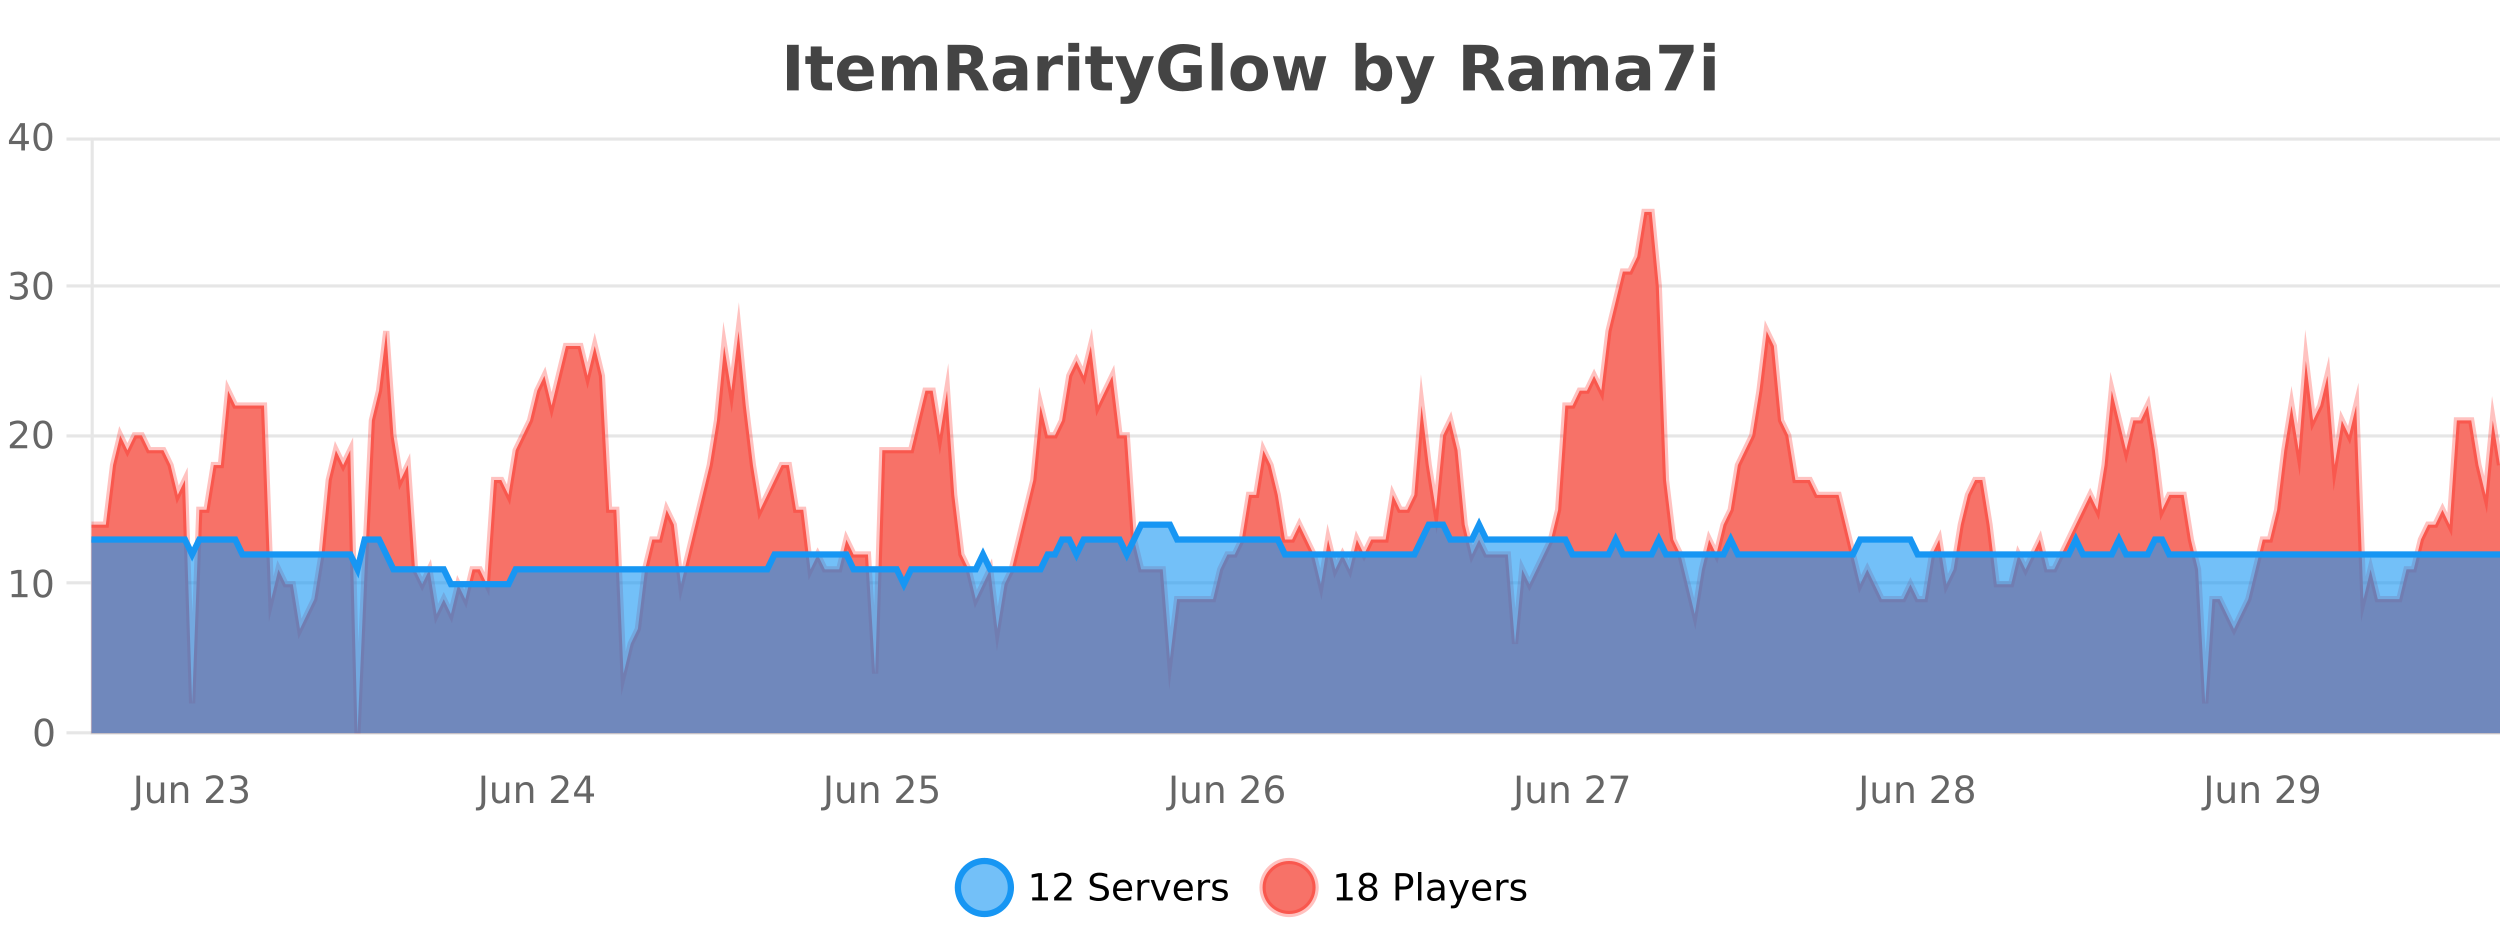 <?xml version="1.0" encoding="UTF-8"?>
<svg xmlns="http://www.w3.org/2000/svg" xmlns:xlink="http://www.w3.org/1999/xlink" width="800pt" height="300pt" viewBox="0 0 800 300" version="1.1">
<defs>
<clipPath id="clip1">
  <path d="M 278 263 L 352 263 L 352 300 L 278 300 Z M 278 263 "/>
</clipPath>
<clipPath id="clip2">
  <path d="M 375 263 L 450 263 L 450 300 L 375 300 Z M 375 263 "/>
</clipPath>
<clipPath id="clip3">
  <path d="M 29.27 67 L 800 67 L 800 234.602 L 29.27 234.602 Z M 29.27 67 "/>
</clipPath>
<clipPath id="clip4">
  <path d="M 28.27 43 L 800 43 L 800 235.602 L 28.27 235.602 Z M 28.27 43 "/>
</clipPath>
<clipPath id="clip5">
  <path d="M 29.27 167 L 800 167 L 800 234.602 L 29.27 234.602 Z M 29.27 167 "/>
</clipPath>
<clipPath id="clip6">
  <path d="M 28.27 139 L 800 139 L 800 216 L 28.27 216 Z M 28.27 139 "/>
</clipPath>
</defs>
<g id="surface1841721">
<rect x="0" y="0" width="800" height="300" style="fill:rgb(100%,100%,100%);fill-opacity:1;stroke:none;"/>
<path style="fill:none;stroke-width:1;stroke-linecap:butt;stroke-linejoin:miter;stroke:rgb(0%,0%,0%);stroke-opacity:0.098;stroke-miterlimit:10;" d="M 30 234.5 L 800 234.5 "/>
<path style="fill:none;stroke-width:1;stroke-linecap:butt;stroke-linejoin:miter;stroke:rgb(0%,0%,0%);stroke-opacity:0.098;stroke-miterlimit:10;" d="M 21.27 234.5 L 29 234.5 "/>
<path style="fill:none;stroke-width:1;stroke-linecap:butt;stroke-linejoin:miter;stroke:rgb(0%,0%,0%);stroke-opacity:0.098;stroke-miterlimit:10;" d="M 30 186.5 L 800 186.5 "/>
<path style="fill:none;stroke-width:1;stroke-linecap:butt;stroke-linejoin:miter;stroke:rgb(0%,0%,0%);stroke-opacity:0.098;stroke-miterlimit:10;" d="M 21.27 186.5 L 29 186.5 "/>
<path style="fill:none;stroke-width:1;stroke-linecap:butt;stroke-linejoin:miter;stroke:rgb(0%,0%,0%);stroke-opacity:0.098;stroke-miterlimit:10;" d="M 30 139.5 L 800 139.5 "/>
<path style="fill:none;stroke-width:1;stroke-linecap:butt;stroke-linejoin:miter;stroke:rgb(0%,0%,0%);stroke-opacity:0.098;stroke-miterlimit:10;" d="M 21.27 139.5 L 29 139.5 "/>
<path style="fill:none;stroke-width:1;stroke-linecap:butt;stroke-linejoin:miter;stroke:rgb(0%,0%,0%);stroke-opacity:0.098;stroke-miterlimit:10;" d="M 30 91.5 L 800 91.5 "/>
<path style="fill:none;stroke-width:1;stroke-linecap:butt;stroke-linejoin:miter;stroke:rgb(0%,0%,0%);stroke-opacity:0.098;stroke-miterlimit:10;" d="M 21.27 91.5 L 29 91.5 "/>
<path style="fill:none;stroke-width:1;stroke-linecap:butt;stroke-linejoin:miter;stroke:rgb(0%,0%,0%);stroke-opacity:0.098;stroke-miterlimit:10;" d="M 30 44.5 L 800 44.5 "/>
<path style="fill:none;stroke-width:1;stroke-linecap:butt;stroke-linejoin:miter;stroke:rgb(0%,0%,0%);stroke-opacity:0.098;stroke-miterlimit:10;" d="M 21.27 44.5 L 29 44.5 "/>
<path style=" stroke:none;fill-rule:nonzero;fill:rgb(9.02%,58.824%,95.294%);fill-opacity:0.6;" d="M 323.488 284 C 323.488 288.688 319.688 292.484 315.004 292.484 C 310.316 292.484 306.52 288.688 306.52 284 C 306.52 279.312 310.316 275.516 315.004 275.516 C 319.688 275.516 323.488 279.312 323.488 284 Z M 323.488 284 "/>
<g clip-path="url(#clip1)" clip-rule="nonzero">
<path style="fill:none;stroke-width:2;stroke-linecap:butt;stroke-linejoin:miter;stroke:rgb(9.02%,58.824%,95.294%);stroke-opacity:1;stroke-miterlimit:10;" d="M 323.488 284 C 323.488 288.688 319.688 292.484 315.004 292.484 C 310.316 292.484 306.52 288.688 306.52 284 C 306.52 279.312 310.316 275.516 315.004 275.516 C 319.688 275.516 323.488 279.312 323.488 284 Z M 323.488 284 "/>
</g>
<path style=" stroke:none;fill-rule:nonzero;fill:rgb(0%,0%,0%);fill-opacity:1;" d="M 330.305 287.156 L 332.242 287.156 L 332.242 280.484 L 330.133 280.906 L 330.133 279.828 L 332.227 279.406 L 333.414 279.406 L 333.414 287.156 L 335.352 287.156 L 335.352 288.156 L 330.305 288.156 Z M 338.75 287.156 L 342.891 287.156 L 342.891 288.156 L 337.328 288.156 L 337.328 287.156 C 337.773 286.699 338.383 286.078 339.156 285.297 C 339.938 284.508 340.426 283.996 340.625 283.766 C 341.008 283.352 341.273 282.996 341.422 282.703 C 341.578 282.402 341.656 282.109 341.656 281.828 C 341.656 281.359 341.488 280.98 341.156 280.688 C 340.832 280.398 340.41 280.25 339.891 280.25 C 339.516 280.25 339.117 280.312 338.703 280.438 C 338.297 280.562 337.859 280.762 337.391 281.031 L 337.391 279.828 C 337.867 279.641 338.312 279.5 338.719 279.406 C 339.133 279.305 339.516 279.25 339.859 279.25 C 340.766 279.25 341.488 279.48 342.031 279.938 C 342.57 280.387 342.844 280.992 342.844 281.75 C 342.844 282.105 342.773 282.445 342.641 282.766 C 342.504 283.09 342.258 283.469 341.906 283.906 C 341.801 284.023 341.488 284.352 340.969 284.891 C 340.445 285.434 339.707 286.188 338.75 287.156 Z M 354.324 279.688 L 354.324 280.844 C 353.875 280.637 353.449 280.48 353.043 280.375 C 352.645 280.262 352.266 280.203 351.902 280.203 C 351.254 280.203 350.754 280.328 350.402 280.578 C 350.059 280.828 349.887 281.188 349.887 281.656 C 349.887 282.043 350 282.336 350.23 282.531 C 350.457 282.73 350.902 282.887 351.559 283 L 352.262 283.156 C 353.145 283.324 353.797 283.621 354.215 284.047 C 354.641 284.465 354.855 285.027 354.855 285.734 C 354.855 286.59 354.566 287.234 353.996 287.672 C 353.434 288.109 352.598 288.328 351.496 288.328 C 351.09 288.328 350.652 288.281 350.184 288.188 C 349.715 288.094 349.23 287.953 348.73 287.766 L 348.73 286.547 C 349.207 286.82 349.676 287.023 350.137 287.156 C 350.605 287.293 351.059 287.359 351.496 287.359 C 352.172 287.359 352.691 287.23 353.059 286.969 C 353.434 286.699 353.621 286.32 353.621 285.828 C 353.621 285.402 353.484 285.07 353.215 284.828 C 352.953 284.578 352.52 284.398 351.918 284.281 L 351.199 284.141 C 350.312 283.965 349.672 283.688 349.277 283.312 C 348.891 282.938 348.699 282.418 348.699 281.75 C 348.699 280.969 348.969 280.359 349.512 279.922 C 350.051 279.477 350.801 279.25 351.762 279.25 C 352.176 279.25 352.594 279.289 353.012 279.359 C 353.438 279.434 353.875 279.543 354.324 279.688 Z M 362.27 284.609 L 362.27 285.125 L 357.301 285.125 C 357.352 285.875 357.574 286.445 357.973 286.828 C 358.379 287.215 358.934 287.406 359.645 287.406 C 360.059 287.406 360.461 287.359 360.848 287.266 C 361.242 287.164 361.633 287.008 362.02 286.797 L 362.02 287.828 C 361.621 287.984 361.223 288.105 360.816 288.188 C 360.41 288.281 359.996 288.328 359.582 288.328 C 358.539 288.328 357.711 288.027 357.098 287.422 C 356.48 286.809 356.176 285.98 356.176 284.938 C 356.176 283.867 356.465 283.016 357.051 282.391 C 357.633 281.758 358.414 281.438 359.395 281.438 C 360.277 281.438 360.977 281.727 361.488 282.297 C 362.008 282.859 362.27 283.633 362.27 284.609 Z M 361.191 284.281 C 361.18 283.699 361.012 283.23 360.691 282.875 C 360.367 282.523 359.941 282.344 359.41 282.344 C 358.805 282.344 358.32 282.516 357.957 282.859 C 357.602 283.203 357.398 283.684 357.348 284.297 Z M 367.84 282.594 C 367.715 282.531 367.578 282.484 367.434 282.453 C 367.297 282.414 367.141 282.391 366.965 282.391 C 366.359 282.391 365.891 282.59 365.559 282.984 C 365.234 283.383 365.074 283.953 365.074 284.703 L 365.074 288.156 L 363.996 288.156 L 363.996 281.594 L 365.074 281.594 L 365.074 282.609 C 365.301 282.215 365.598 281.922 365.965 281.734 C 366.328 281.539 366.77 281.438 367.293 281.438 C 367.363 281.438 367.441 281.445 367.527 281.453 C 367.621 281.465 367.719 281.48 367.824 281.5 Z M 368.195 281.594 L 369.336 281.594 L 371.383 287.094 L 373.445 281.594 L 374.586 281.594 L 372.117 288.156 L 370.648 288.156 Z M 381.688 284.609 L 381.688 285.125 L 376.719 285.125 C 376.77 285.875 376.992 286.445 377.391 286.828 C 377.797 287.215 378.352 287.406 379.062 287.406 C 379.477 287.406 379.879 287.359 380.266 287.266 C 380.66 287.164 381.051 287.008 381.438 286.797 L 381.438 287.828 C 381.039 287.984 380.641 288.105 380.234 288.188 C 379.828 288.281 379.414 288.328 379 288.328 C 377.957 288.328 377.129 288.027 376.516 287.422 C 375.898 286.809 375.594 285.98 375.594 284.938 C 375.594 283.867 375.883 283.016 376.469 282.391 C 377.051 281.758 377.832 281.438 378.812 281.438 C 379.695 281.438 380.395 281.727 380.906 282.297 C 381.426 282.859 381.688 283.633 381.688 284.609 Z M 380.609 284.281 C 380.598 283.699 380.43 283.23 380.109 282.875 C 379.785 282.523 379.359 282.344 378.828 282.344 C 378.223 282.344 377.738 282.516 377.375 282.859 C 377.02 283.203 376.816 283.684 376.766 284.297 Z M 387.258 282.594 C 387.133 282.531 386.996 282.484 386.852 282.453 C 386.715 282.414 386.559 282.391 386.383 282.391 C 385.777 282.391 385.309 282.59 384.977 282.984 C 384.652 283.383 384.492 283.953 384.492 284.703 L 384.492 288.156 L 383.414 288.156 L 383.414 281.594 L 384.492 281.594 L 384.492 282.609 C 384.719 282.215 385.016 281.922 385.383 281.734 C 385.746 281.539 386.188 281.438 386.711 281.438 C 386.781 281.438 386.859 281.445 386.945 281.453 C 387.039 281.465 387.137 281.48 387.242 281.5 Z M 392.566 281.781 L 392.566 282.812 C 392.262 282.656 391.945 282.543 391.613 282.469 C 391.289 282.387 390.949 282.344 390.598 282.344 C 390.066 282.344 389.664 282.43 389.395 282.594 C 389.121 282.75 388.988 282.996 388.988 283.328 C 388.988 283.578 389.082 283.777 389.27 283.922 C 389.465 284.059 389.855 284.188 390.441 284.312 L 390.801 284.406 C 391.57 284.562 392.117 284.793 392.441 285.094 C 392.762 285.398 392.926 285.812 392.926 286.344 C 392.926 286.961 392.68 287.445 392.191 287.797 C 391.711 288.152 391.051 288.328 390.207 288.328 C 389.852 288.328 389.48 288.289 389.098 288.219 C 388.723 288.156 388.324 288.059 387.91 287.922 L 387.91 286.797 C 388.305 287.008 388.695 287.164 389.082 287.266 C 389.465 287.371 389.852 287.422 390.238 287.422 C 390.738 287.422 391.121 287.34 391.395 287.172 C 391.676 286.996 391.816 286.746 391.816 286.422 C 391.816 286.133 391.715 285.906 391.52 285.75 C 391.32 285.594 390.887 285.445 390.223 285.297 L 389.848 285.219 C 389.18 285.074 388.695 284.855 388.395 284.562 C 388.102 284.273 387.957 283.875 387.957 283.375 C 387.957 282.75 388.176 282.273 388.613 281.938 C 389.051 281.605 389.668 281.438 390.473 281.438 C 390.867 281.438 391.242 281.469 391.598 281.531 C 391.949 281.586 392.273 281.668 392.566 281.781 Z M 325.004 277.016 "/>
<path style=" stroke:none;fill-rule:nonzero;fill:rgb(96.863%,44.706%,40.784%);fill-opacity:1;" d="M 420.988 284 C 420.988 288.688 417.191 292.484 412.504 292.484 C 407.82 292.484 404.02 288.688 404.02 284 C 404.02 279.312 407.82 275.516 412.504 275.516 C 417.191 275.516 420.988 279.312 420.988 284 Z M 420.988 284 "/>
<g clip-path="url(#clip2)" clip-rule="nonzero">
<path style="fill:none;stroke-width:2;stroke-linecap:butt;stroke-linejoin:miter;stroke:rgb(100%,4.706%,0%);stroke-opacity:0.247;stroke-miterlimit:10;" d="M 420.988 284 C 420.988 288.688 417.191 292.484 412.504 292.484 C 407.82 292.484 404.02 288.688 404.02 284 C 404.02 279.312 407.82 275.516 412.504 275.516 C 417.191 275.516 420.988 279.312 420.988 284 Z M 420.988 284 "/>
</g>
<path style=" stroke:none;fill-rule:nonzero;fill:rgb(0%,0%,0%);fill-opacity:1;" d="M 427.805 287.156 L 429.742 287.156 L 429.742 280.484 L 427.633 280.906 L 427.633 279.828 L 429.727 279.406 L 430.914 279.406 L 430.914 287.156 L 432.852 287.156 L 432.852 288.156 L 427.805 288.156 Z M 437.766 284 C 437.203 284 436.758 284.152 436.438 284.453 C 436.113 284.758 435.953 285.168 435.953 285.688 C 435.953 286.219 436.113 286.637 436.438 286.938 C 436.758 287.242 437.203 287.391 437.766 287.391 C 438.328 287.391 438.77 287.242 439.094 286.938 C 439.414 286.637 439.578 286.219 439.578 285.688 C 439.578 285.168 439.414 284.758 439.094 284.453 C 438.781 284.152 438.336 284 437.766 284 Z M 436.578 283.5 C 436.078 283.375 435.68 283.141 435.391 282.797 C 435.109 282.445 434.969 282.016 434.969 281.516 C 434.969 280.82 435.219 280.266 435.719 279.859 C 436.219 279.453 436.898 279.25 437.766 279.25 C 438.641 279.25 439.32 279.453 439.812 279.859 C 440.312 280.266 440.562 280.82 440.562 281.516 C 440.562 282.016 440.422 282.445 440.141 282.797 C 439.859 283.141 439.461 283.375 438.953 283.5 C 439.523 283.637 439.969 283.898 440.281 284.281 C 440.602 284.668 440.766 285.137 440.766 285.688 C 440.766 286.543 440.504 287.199 439.984 287.656 C 439.473 288.105 438.734 288.328 437.766 288.328 C 436.805 288.328 436.066 288.105 435.547 287.656 C 435.023 287.199 434.766 286.543 434.766 285.688 C 434.766 285.137 434.926 284.668 435.25 284.281 C 435.57 283.898 436.016 283.637 436.578 283.5 Z M 436.156 281.625 C 436.156 282.086 436.297 282.438 436.578 282.688 C 436.859 282.938 437.254 283.062 437.766 283.062 C 438.273 283.062 438.672 282.938 438.953 282.688 C 439.242 282.438 439.391 282.086 439.391 281.625 C 439.391 281.18 439.242 280.828 438.953 280.578 C 438.672 280.32 438.273 280.188 437.766 280.188 C 437.254 280.188 436.859 280.32 436.578 280.578 C 436.297 280.828 436.156 281.18 436.156 281.625 Z M 447.762 280.375 L 447.762 283.672 L 449.246 283.672 C 449.797 283.672 450.223 283.531 450.527 283.25 C 450.828 282.961 450.98 282.547 450.98 282.016 C 450.98 281.496 450.828 281.094 450.527 280.812 C 450.223 280.523 449.797 280.375 449.246 280.375 Z M 446.574 279.406 L 449.246 279.406 C 450.234 279.406 450.98 279.633 451.48 280.078 C 451.98 280.516 452.23 281.164 452.23 282.016 C 452.23 282.883 451.98 283.539 451.48 283.984 C 450.98 284.422 450.234 284.641 449.246 284.641 L 447.762 284.641 L 447.762 288.156 L 446.574 288.156 Z M 453.766 279.031 L 454.844 279.031 L 454.844 288.156 L 453.766 288.156 Z M 460.082 284.859 C 459.215 284.859 458.613 284.961 458.27 285.156 C 457.934 285.355 457.77 285.695 457.77 286.172 C 457.77 286.559 457.895 286.867 458.145 287.094 C 458.402 287.312 458.746 287.422 459.176 287.422 C 459.777 287.422 460.258 287.215 460.613 286.797 C 460.977 286.371 461.16 285.805 461.16 285.094 L 461.16 284.859 Z M 462.238 284.406 L 462.238 288.156 L 461.16 288.156 L 461.16 287.156 C 460.91 287.555 460.602 287.852 460.238 288.047 C 459.871 288.234 459.426 288.328 458.895 288.328 C 458.215 288.328 457.68 288.141 457.285 287.766 C 456.887 287.383 456.691 286.875 456.691 286.25 C 456.691 285.512 456.934 284.953 457.426 284.578 C 457.926 284.203 458.664 284.016 459.645 284.016 L 461.16 284.016 L 461.16 283.906 C 461.16 283.406 460.992 283.023 460.66 282.75 C 460.336 282.48 459.883 282.344 459.301 282.344 C 458.926 282.344 458.555 282.391 458.191 282.484 C 457.836 282.578 457.496 282.715 457.176 282.891 L 457.176 281.891 C 457.57 281.734 457.949 281.621 458.316 281.547 C 458.691 281.477 459.055 281.438 459.41 281.438 C 460.355 281.438 461.066 281.684 461.535 282.172 C 462.004 282.664 462.238 283.406 462.238 284.406 Z M 467.188 288.766 C 466.883 289.547 466.586 290.055 466.297 290.297 C 466.004 290.535 465.617 290.656 465.141 290.656 L 464.281 290.656 L 464.281 289.75 L 464.906 289.75 C 465.207 289.75 465.438 289.676 465.594 289.531 C 465.758 289.395 465.941 289.066 466.141 288.547 L 466.344 288.047 L 463.688 281.594 L 464.828 281.594 L 466.875 286.719 L 468.938 281.594 L 470.078 281.594 Z M 477.18 284.609 L 477.18 285.125 L 472.211 285.125 C 472.262 285.875 472.484 286.445 472.883 286.828 C 473.289 287.215 473.844 287.406 474.555 287.406 C 474.969 287.406 475.371 287.359 475.758 287.266 C 476.152 287.164 476.543 287.008 476.93 286.797 L 476.93 287.828 C 476.531 287.984 476.133 288.105 475.727 288.188 C 475.32 288.281 474.906 288.328 474.492 288.328 C 473.449 288.328 472.621 288.027 472.008 287.422 C 471.391 286.809 471.086 285.98 471.086 284.938 C 471.086 283.867 471.375 283.016 471.961 282.391 C 472.543 281.758 473.324 281.438 474.305 281.438 C 475.188 281.438 475.887 281.727 476.398 282.297 C 476.918 282.859 477.18 283.633 477.18 284.609 Z M 476.102 284.281 C 476.09 283.699 475.922 283.23 475.602 282.875 C 475.277 282.523 474.852 282.344 474.32 282.344 C 473.715 282.344 473.23 282.516 472.867 282.859 C 472.512 283.203 472.309 283.684 472.258 284.297 Z M 482.75 282.594 C 482.625 282.531 482.488 282.484 482.344 282.453 C 482.207 282.414 482.051 282.391 481.875 282.391 C 481.27 282.391 480.801 282.59 480.469 282.984 C 480.145 283.383 479.984 283.953 479.984 284.703 L 479.984 288.156 L 478.906 288.156 L 478.906 281.594 L 479.984 281.594 L 479.984 282.609 C 480.211 282.215 480.508 281.922 480.875 281.734 C 481.238 281.539 481.68 281.438 482.203 281.438 C 482.273 281.438 482.352 281.445 482.438 281.453 C 482.531 281.465 482.629 281.48 482.734 281.5 Z M 488.055 281.781 L 488.055 282.812 C 487.75 282.656 487.434 282.543 487.102 282.469 C 486.777 282.387 486.438 282.344 486.086 282.344 C 485.555 282.344 485.152 282.43 484.883 282.594 C 484.609 282.75 484.477 282.996 484.477 283.328 C 484.477 283.578 484.57 283.777 484.758 283.922 C 484.953 284.059 485.344 284.188 485.93 284.312 L 486.289 284.406 C 487.059 284.562 487.605 284.793 487.93 285.094 C 488.25 285.398 488.414 285.812 488.414 286.344 C 488.414 286.961 488.168 287.445 487.68 287.797 C 487.199 288.152 486.539 288.328 485.695 288.328 C 485.34 288.328 484.969 288.289 484.586 288.219 C 484.211 288.156 483.812 288.059 483.398 287.922 L 483.398 286.797 C 483.793 287.008 484.184 287.164 484.57 287.266 C 484.953 287.371 485.34 287.422 485.727 287.422 C 486.227 287.422 486.609 287.34 486.883 287.172 C 487.164 286.996 487.305 286.746 487.305 286.422 C 487.305 286.133 487.203 285.906 487.008 285.75 C 486.809 285.594 486.375 285.445 485.711 285.297 L 485.336 285.219 C 484.668 285.074 484.184 284.855 483.883 284.562 C 483.59 284.273 483.445 283.875 483.445 283.375 C 483.445 282.75 483.664 282.273 484.102 281.938 C 484.539 281.605 485.156 281.438 485.961 281.438 C 486.355 281.438 486.73 281.469 487.086 281.531 C 487.438 281.586 487.762 281.668 488.055 281.781 Z M 422.504 277.016 "/>
<path style=" stroke:none;fill-rule:nonzero;fill:rgb(26.667%,26.667%,26.667%);fill-opacity:1;" d="M 251.844 14.344 L 255.594 14.344 L 255.594 28.922 L 251.844 28.922 Z M 262.941 14.875 L 262.941 17.984 L 266.551 17.984 L 266.551 20.484 L 262.941 20.484 L 262.941 25.125 C 262.941 25.637 263.039 25.98 263.238 26.156 C 263.445 26.336 263.848 26.422 264.441 26.422 L 266.238 26.422 L 266.238 28.922 L 263.238 28.922 C 261.863 28.922 260.883 28.637 260.301 28.062 C 259.727 27.48 259.441 26.5 259.441 25.125 L 259.441 20.484 L 257.707 20.484 L 257.707 17.984 L 259.441 17.984 L 259.441 14.875 Z M 279.594 23.422 L 279.594 24.422 L 271.422 24.422 C 271.504 25.246 271.801 25.859 272.312 26.266 C 272.82 26.672 273.531 26.875 274.438 26.875 C 275.176 26.875 275.93 26.766 276.703 26.547 C 277.473 26.328 278.266 26 279.078 25.562 L 279.078 28.25 C 278.254 28.562 277.426 28.797 276.594 28.953 C 275.77 29.117 274.945 29.203 274.125 29.203 C 272.145 29.203 270.602 28.703 269.5 27.703 C 268.406 26.695 267.859 25.281 267.859 23.469 C 267.859 21.68 268.395 20.273 269.469 19.25 C 270.551 18.23 272.035 17.719 273.922 17.719 C 275.641 17.719 277.016 18.242 278.047 19.281 C 279.078 20.312 279.594 21.695 279.594 23.422 Z M 276 22.266 C 276 21.602 275.805 21.062 275.422 20.656 C 275.035 20.25 274.531 20.047 273.906 20.047 C 273.227 20.047 272.676 20.242 272.25 20.625 C 271.832 21 271.57 21.547 271.469 22.266 Z M 292.379 19.797 C 292.824 19.121 293.352 18.605 293.957 18.25 C 294.57 17.898 295.242 17.719 295.973 17.719 C 297.223 17.719 298.176 18.109 298.832 18.891 C 299.496 19.664 299.832 20.789 299.832 22.266 L 299.832 28.922 L 296.316 28.922 L 296.316 23.219 C 296.316 23.137 296.316 23.047 296.316 22.953 C 296.324 22.859 296.332 22.73 296.332 22.562 C 296.332 21.793 296.215 21.234 295.988 20.891 C 295.758 20.539 295.387 20.359 294.879 20.359 C 294.223 20.359 293.711 20.637 293.348 21.188 C 292.98 21.73 292.793 22.516 292.785 23.547 L 292.785 28.922 L 289.27 28.922 L 289.27 23.219 C 289.27 22.012 289.164 21.234 288.957 20.891 C 288.746 20.539 288.379 20.359 287.848 20.359 C 287.168 20.359 286.648 20.637 286.285 21.188 C 285.918 21.73 285.738 22.516 285.738 23.547 L 285.738 28.922 L 282.223 28.922 L 282.223 17.984 L 285.738 17.984 L 285.738 19.578 C 286.176 18.965 286.668 18.5 287.223 18.188 C 287.773 17.875 288.387 17.719 289.066 17.719 C 289.816 17.719 290.48 17.902 291.066 18.266 C 291.648 18.633 292.086 19.141 292.379 19.797 Z M 308.578 20.812 C 309.367 20.812 309.938 20.668 310.281 20.375 C 310.625 20.074 310.797 19.59 310.797 18.922 C 310.797 18.258 310.625 17.781 310.281 17.5 C 309.938 17.211 309.367 17.062 308.578 17.062 L 307 17.062 L 307 20.812 Z M 307 23.406 L 307 28.922 L 303.25 28.922 L 303.25 14.344 L 308.984 14.344 C 310.898 14.344 312.305 14.668 313.203 15.312 C 314.098 15.961 314.547 16.977 314.547 18.359 C 314.547 19.328 314.312 20.125 313.844 20.75 C 313.383 21.367 312.688 21.82 311.75 22.109 C 312.258 22.227 312.719 22.492 313.125 22.906 C 313.531 23.312 313.941 23.938 314.359 24.781 L 316.406 28.922 L 312.406 28.922 L 310.625 25.297 C 310.27 24.57 309.906 24.074 309.531 23.812 C 309.164 23.543 308.676 23.406 308.062 23.406 Z M 323.383 24 C 322.652 24 322.105 24.125 321.742 24.375 C 321.375 24.617 321.195 24.98 321.195 25.469 C 321.195 25.906 321.34 26.25 321.633 26.5 C 321.934 26.75 322.344 26.875 322.867 26.875 C 323.523 26.875 324.074 26.641 324.523 26.172 C 324.98 25.703 325.211 25.117 325.211 24.406 L 325.211 24 Z M 328.727 22.688 L 328.727 28.922 L 325.211 28.922 L 325.211 27.297 C 324.742 27.965 324.211 28.449 323.617 28.75 C 323.031 29.051 322.32 29.203 321.477 29.203 C 320.352 29.203 319.434 28.875 318.727 28.219 C 318.016 27.555 317.664 26.695 317.664 25.641 C 317.664 24.359 318.102 23.422 318.977 22.828 C 319.859 22.227 321.25 21.922 323.148 21.922 L 325.211 21.922 L 325.211 21.641 C 325.211 21.09 324.992 20.688 324.555 20.438 C 324.117 20.18 323.434 20.047 322.508 20.047 C 321.758 20.047 321.059 20.125 320.414 20.281 C 319.766 20.43 319.168 20.648 318.617 20.938 L 318.617 18.281 C 319.367 18.094 320.117 17.953 320.867 17.859 C 321.625 17.766 322.387 17.719 323.148 17.719 C 325.117 17.719 326.539 18.109 327.414 18.891 C 328.289 19.664 328.727 20.93 328.727 22.688 Z M 340.117 20.969 C 339.805 20.824 339.496 20.719 339.195 20.656 C 338.891 20.586 338.59 20.547 338.289 20.547 C 337.383 20.547 336.684 20.836 336.195 21.406 C 335.715 21.98 335.477 22.805 335.477 23.875 L 335.477 28.922 L 331.992 28.922 L 331.992 17.984 L 335.477 17.984 L 335.477 19.781 C 335.922 19.062 336.438 18.543 337.023 18.219 C 337.605 17.887 338.305 17.719 339.117 17.719 C 339.242 17.719 339.371 17.727 339.508 17.734 C 339.641 17.746 339.84 17.766 340.102 17.797 Z M 341.852 17.984 L 345.336 17.984 L 345.336 28.922 L 341.852 28.922 Z M 341.852 13.719 L 345.336 13.719 L 345.336 16.578 L 341.852 16.578 Z M 352.523 14.875 L 352.523 17.984 L 356.133 17.984 L 356.133 20.484 L 352.523 20.484 L 352.523 25.125 C 352.523 25.637 352.621 25.98 352.82 26.156 C 353.027 26.336 353.43 26.422 354.023 26.422 L 355.82 26.422 L 355.82 28.922 L 352.82 28.922 C 351.445 28.922 350.465 28.637 349.883 28.062 C 349.309 27.48 349.023 26.5 349.023 25.125 L 349.023 20.484 L 347.289 20.484 L 347.289 17.984 L 349.023 17.984 L 349.023 14.875 Z M 356.832 17.984 L 360.316 17.984 L 363.27 25.406 L 365.77 17.984 L 369.254 17.984 L 364.66 29.953 C 364.199 31.172 363.66 32.02 363.035 32.5 C 362.418 32.988 361.613 33.234 360.613 33.234 L 358.582 33.234 L 358.582 30.938 L 359.676 30.938 C 360.27 30.938 360.699 30.844 360.973 30.656 C 361.242 30.469 361.449 30.129 361.598 29.641 L 361.707 29.344 Z M 384.555 27.844 C 383.617 28.293 382.641 28.633 381.633 28.859 C 380.633 29.086 379.59 29.203 378.508 29.203 C 376.078 29.203 374.156 28.527 372.742 27.172 C 371.324 25.809 370.617 23.965 370.617 21.641 C 370.617 19.297 371.336 17.453 372.773 16.109 C 374.219 14.758 376.203 14.078 378.727 14.078 C 379.695 14.078 380.621 14.172 381.508 14.359 C 382.391 14.539 383.23 14.805 384.023 15.156 L 384.023 18.172 C 383.211 17.715 382.398 17.371 381.586 17.141 C 380.781 16.914 379.98 16.797 379.18 16.797 C 377.68 16.797 376.523 17.219 375.711 18.062 C 374.906 18.898 374.508 20.09 374.508 21.641 C 374.508 23.184 374.898 24.375 375.68 25.219 C 376.461 26.062 377.57 26.484 379.008 26.484 C 379.391 26.484 379.75 26.461 380.086 26.406 C 380.43 26.355 380.73 26.277 380.992 26.172 L 380.992 23.344 L 378.695 23.344 L 378.695 20.828 L 384.555 20.828 Z M 387.723 13.719 L 391.207 13.719 L 391.207 28.922 L 387.723 28.922 Z M 399.781 20.219 C 399 20.219 398.406 20.5 398 21.062 C 397.594 21.617 397.391 22.418 397.391 23.469 C 397.391 24.512 397.594 25.312 398 25.875 C 398.406 26.43 399 26.703 399.781 26.703 C 400.539 26.703 401.117 26.43 401.516 25.875 C 401.922 25.312 402.125 24.512 402.125 23.469 C 402.125 22.418 401.922 21.617 401.516 21.062 C 401.117 20.5 400.539 20.219 399.781 20.219 Z M 399.781 17.719 C 401.656 17.719 403.117 18.23 404.172 19.25 C 405.234 20.262 405.766 21.668 405.766 23.469 C 405.766 25.262 405.234 26.668 404.172 27.688 C 403.117 28.699 401.656 29.203 399.781 29.203 C 397.883 29.203 396.406 28.699 395.344 27.688 C 394.281 26.668 393.75 25.262 393.75 23.469 C 393.75 21.668 394.281 20.262 395.344 19.25 C 396.406 18.23 397.883 17.719 399.781 17.719 Z M 407.336 17.984 L 410.742 17.984 L 412.57 25.516 L 414.414 17.984 L 417.336 17.984 L 419.18 25.438 L 421.023 17.984 L 424.414 17.984 L 421.539 28.922 L 417.711 28.922 L 415.867 21.406 L 414.039 28.922 L 410.211 28.922 Z M 439.57 26.672 C 440.32 26.672 440.891 26.402 441.289 25.859 C 441.684 25.309 441.883 24.512 441.883 23.469 C 441.883 22.43 441.684 21.637 441.289 21.094 C 440.891 20.543 440.32 20.266 439.57 20.266 C 438.82 20.266 438.242 20.543 437.836 21.094 C 437.438 21.637 437.242 22.43 437.242 23.469 C 437.242 24.5 437.438 25.293 437.836 25.844 C 438.242 26.398 438.82 26.672 439.57 26.672 Z M 437.242 19.578 C 437.73 18.945 438.266 18.477 438.852 18.172 C 439.434 17.871 440.105 17.719 440.867 17.719 C 442.219 17.719 443.328 18.258 444.195 19.328 C 445.059 20.402 445.492 21.781 445.492 23.469 C 445.492 25.148 445.059 26.523 444.195 27.594 C 443.328 28.668 442.219 29.203 440.867 29.203 C 440.105 29.203 439.434 29.051 438.852 28.75 C 438.266 28.449 437.73 27.98 437.242 27.344 L 437.242 28.922 L 433.758 28.922 L 433.758 13.719 L 437.242 13.719 Z M 446.637 17.984 L 450.121 17.984 L 453.074 25.406 L 455.574 17.984 L 459.059 17.984 L 454.465 29.953 C 454.004 31.172 453.465 32.02 452.84 32.5 C 452.223 32.988 451.418 33.234 450.418 33.234 L 448.387 33.234 L 448.387 30.938 L 449.48 30.938 C 450.074 30.938 450.504 30.844 450.777 30.656 C 451.047 30.469 451.254 30.129 451.402 29.641 L 451.512 29.344 Z M 473.559 20.812 C 474.348 20.812 474.918 20.668 475.262 20.375 C 475.605 20.074 475.777 19.59 475.777 18.922 C 475.777 18.258 475.605 17.781 475.262 17.5 C 474.918 17.211 474.348 17.062 473.559 17.062 L 471.98 17.062 L 471.98 20.812 Z M 471.98 23.406 L 471.98 28.922 L 468.23 28.922 L 468.23 14.344 L 473.965 14.344 C 475.879 14.344 477.285 14.668 478.184 15.312 C 479.078 15.961 479.527 16.977 479.527 18.359 C 479.527 19.328 479.293 20.125 478.824 20.75 C 478.363 21.367 477.668 21.82 476.73 22.109 C 477.238 22.227 477.699 22.492 478.105 22.906 C 478.512 23.312 478.922 23.938 479.34 24.781 L 481.387 28.922 L 477.387 28.922 L 475.605 25.297 C 475.25 24.57 474.887 24.074 474.512 23.812 C 474.145 23.543 473.656 23.406 473.043 23.406 Z M 488.367 24 C 487.637 24 487.09 24.125 486.727 24.375 C 486.359 24.617 486.18 24.98 486.18 25.469 C 486.18 25.906 486.324 26.25 486.617 26.5 C 486.918 26.75 487.328 26.875 487.852 26.875 C 488.508 26.875 489.059 26.641 489.508 26.172 C 489.965 25.703 490.195 25.117 490.195 24.406 L 490.195 24 Z M 493.711 22.688 L 493.711 28.922 L 490.195 28.922 L 490.195 27.297 C 489.727 27.965 489.195 28.449 488.602 28.75 C 488.016 29.051 487.305 29.203 486.461 29.203 C 485.336 29.203 484.418 28.875 483.711 28.219 C 483 27.555 482.648 26.695 482.648 25.641 C 482.648 24.359 483.086 23.422 483.961 22.828 C 484.844 22.227 486.234 21.922 488.133 21.922 L 490.195 21.922 L 490.195 21.641 C 490.195 21.09 489.977 20.688 489.539 20.438 C 489.102 20.18 488.418 20.047 487.492 20.047 C 486.742 20.047 486.043 20.125 485.398 20.281 C 484.75 20.43 484.152 20.648 483.602 20.938 L 483.602 18.281 C 484.352 18.094 485.102 17.953 485.852 17.859 C 486.609 17.766 487.371 17.719 488.133 17.719 C 490.102 17.719 491.523 18.109 492.398 18.891 C 493.273 19.664 493.711 20.93 493.711 22.688 Z M 507.094 19.797 C 507.539 19.121 508.066 18.605 508.672 18.25 C 509.285 17.898 509.957 17.719 510.688 17.719 C 511.938 17.719 512.891 18.109 513.547 18.891 C 514.211 19.664 514.547 20.789 514.547 22.266 L 514.547 28.922 L 511.031 28.922 L 511.031 23.219 C 511.031 23.137 511.031 23.047 511.031 22.953 C 511.039 22.859 511.047 22.73 511.047 22.562 C 511.047 21.793 510.93 21.234 510.703 20.891 C 510.473 20.539 510.102 20.359 509.594 20.359 C 508.938 20.359 508.426 20.637 508.062 21.188 C 507.695 21.73 507.508 22.516 507.5 23.547 L 507.5 28.922 L 503.984 28.922 L 503.984 23.219 C 503.984 22.012 503.879 21.234 503.672 20.891 C 503.461 20.539 503.094 20.359 502.562 20.359 C 501.883 20.359 501.363 20.637 501 21.188 C 500.633 21.73 500.453 22.516 500.453 23.547 L 500.453 28.922 L 496.938 28.922 L 496.938 17.984 L 500.453 17.984 L 500.453 19.578 C 500.891 18.965 501.383 18.5 501.938 18.188 C 502.488 17.875 503.102 17.719 503.781 17.719 C 504.531 17.719 505.195 17.902 505.781 18.266 C 506.363 18.633 506.801 19.141 507.094 19.797 Z M 522.703 24 C 521.973 24 521.426 24.125 521.062 24.375 C 520.695 24.617 520.516 24.98 520.516 25.469 C 520.516 25.906 520.66 26.25 520.953 26.5 C 521.254 26.75 521.664 26.875 522.188 26.875 C 522.844 26.875 523.395 26.641 523.844 26.172 C 524.301 25.703 524.531 25.117 524.531 24.406 L 524.531 24 Z M 528.047 22.688 L 528.047 28.922 L 524.531 28.922 L 524.531 27.297 C 524.062 27.965 523.531 28.449 522.938 28.75 C 522.352 29.051 521.641 29.203 520.797 29.203 C 519.672 29.203 518.754 28.875 518.047 28.219 C 517.336 27.555 516.984 26.695 516.984 25.641 C 516.984 24.359 517.422 23.422 518.297 22.828 C 519.18 22.227 520.57 21.922 522.469 21.922 L 524.531 21.922 L 524.531 21.641 C 524.531 21.09 524.312 20.688 523.875 20.438 C 523.438 20.18 522.754 20.047 521.828 20.047 C 521.078 20.047 520.379 20.125 519.734 20.281 C 519.086 20.43 518.488 20.648 517.938 20.938 L 517.938 18.281 C 518.688 18.094 519.438 17.953 520.188 17.859 C 520.945 17.766 521.707 17.719 522.469 17.719 C 524.438 17.719 525.859 18.109 526.734 18.891 C 527.609 19.664 528.047 20.93 528.047 22.688 Z M 530.961 14.344 L 541.945 14.344 L 541.945 16.453 L 536.258 28.922 L 532.602 28.922 L 537.977 17.109 L 530.961 17.109 Z M 545.223 17.984 L 548.707 17.984 L 548.707 28.922 L 545.223 28.922 Z M 545.223 13.719 L 548.707 13.719 L 548.707 16.578 L 545.223 16.578 Z M 250 10.359 "/>
<path style="fill:none;stroke-width:1;stroke-linecap:butt;stroke-linejoin:miter;stroke:rgb(0%,0%,0%);stroke-opacity:0.098;stroke-miterlimit:10;" d="M 29 234.5 L 801 234.5 "/>
<path style=" stroke:none;fill-rule:nonzero;fill:rgb(40%,40%,40%);fill-opacity:1;" d="M 43.652 248.203 L 44.84 248.203 L 44.84 256.344 C 44.84 257.395 44.637 258.16 44.23 258.641 C 43.832 259.117 43.191 259.359 42.309 259.359 L 41.855 259.359 L 41.855 258.359 L 42.23 258.359 C 42.75 258.359 43.113 258.211 43.324 257.922 C 43.543 257.629 43.652 257.102 43.652 256.344 Z M 47.035 254.359 L 47.035 250.391 L 48.113 250.391 L 48.113 254.328 C 48.113 254.945 48.23 255.406 48.473 255.719 C 48.723 256.031 49.086 256.188 49.566 256.188 C 50.148 256.188 50.605 256.008 50.941 255.641 C 51.285 255.266 51.457 254.758 51.457 254.109 L 51.457 250.391 L 52.535 250.391 L 52.535 256.953 L 51.457 256.953 L 51.457 255.938 C 51.195 256.344 50.895 256.648 50.551 256.844 C 50.207 257.031 49.805 257.125 49.348 257.125 C 48.586 257.125 48.008 256.891 47.613 256.422 C 47.227 255.953 47.035 255.266 47.035 254.359 Z M 49.754 250.234 Z M 60.219 252.984 L 60.219 256.953 L 59.141 256.953 L 59.141 253.031 C 59.141 252.406 59.016 251.945 58.766 251.641 C 58.523 251.328 58.164 251.172 57.688 251.172 C 57.102 251.172 56.641 251.359 56.297 251.734 C 55.961 252.102 55.797 252.605 55.797 253.25 L 55.797 256.953 L 54.719 256.953 L 54.719 250.391 L 55.797 250.391 L 55.797 251.406 C 56.055 251.012 56.359 250.719 56.703 250.531 C 57.055 250.336 57.461 250.234 57.922 250.234 C 58.672 250.234 59.238 250.469 59.625 250.938 C 60.02 251.398 60.219 252.078 60.219 252.984 Z M 67.344 255.953 L 71.484 255.953 L 71.484 256.953 L 65.922 256.953 L 65.922 255.953 C 66.367 255.496 66.977 254.875 67.75 254.094 C 68.531 253.305 69.02 252.793 69.219 252.562 C 69.602 252.148 69.867 251.793 70.016 251.5 C 70.172 251.199 70.25 250.906 70.25 250.625 C 70.25 250.156 70.082 249.777 69.75 249.484 C 69.426 249.195 69.004 249.047 68.484 249.047 C 68.109 249.047 67.711 249.109 67.297 249.234 C 66.891 249.359 66.453 249.559 65.984 249.828 L 65.984 248.625 C 66.461 248.438 66.906 248.297 67.312 248.203 C 67.727 248.102 68.109 248.047 68.453 248.047 C 69.359 248.047 70.082 248.277 70.625 248.734 C 71.164 249.184 71.438 249.789 71.438 250.547 C 71.438 250.902 71.367 251.242 71.234 251.562 C 71.098 251.887 70.852 252.266 70.5 252.703 C 70.395 252.82 70.082 253.148 69.562 253.688 C 69.039 254.23 68.301 254.984 67.344 255.953 Z M 77.555 252.234 C 78.117 252.359 78.555 252.617 78.867 253 C 79.188 253.375 79.352 253.844 79.352 254.406 C 79.352 255.273 79.055 255.945 78.461 256.422 C 77.867 256.891 77.023 257.125 75.93 257.125 C 75.562 257.125 75.184 257.086 74.789 257.016 C 74.402 256.945 74.008 256.836 73.602 256.688 L 73.602 255.547 C 73.922 255.734 74.277 255.883 74.664 255.984 C 75.059 256.078 75.469 256.125 75.898 256.125 C 76.637 256.125 77.199 255.98 77.586 255.688 C 77.98 255.398 78.18 254.969 78.18 254.406 C 78.18 253.898 77.996 253.496 77.633 253.203 C 77.266 252.914 76.766 252.766 76.133 252.766 L 75.102 252.766 L 75.102 251.797 L 76.18 251.797 C 76.75 251.797 77.195 251.684 77.508 251.453 C 77.82 251.215 77.977 250.875 77.977 250.438 C 77.977 249.992 77.812 249.648 77.492 249.406 C 77.18 249.168 76.727 249.047 76.133 249.047 C 75.797 249.047 75.445 249.086 75.07 249.156 C 74.703 249.219 74.297 249.324 73.852 249.469 L 73.852 248.422 C 74.309 248.297 74.73 248.203 75.117 248.141 C 75.512 248.078 75.883 248.047 76.227 248.047 C 77.133 248.047 77.844 248.25 78.367 248.656 C 78.887 249.062 79.148 249.617 79.148 250.312 C 79.148 250.805 79.008 251.215 78.727 251.547 C 78.453 251.883 78.062 252.109 77.555 252.234 Z M 42.48 245.816 "/>
<path style=" stroke:none;fill-rule:nonzero;fill:rgb(40%,40%,40%);fill-opacity:1;" d="M 154.086 248.203 L 155.273 248.203 L 155.273 256.344 C 155.273 257.395 155.07 258.16 154.664 258.641 C 154.266 259.117 153.625 259.359 152.742 259.359 L 152.289 259.359 L 152.289 258.359 L 152.664 258.359 C 153.184 258.359 153.547 258.211 153.758 257.922 C 153.977 257.629 154.086 257.102 154.086 256.344 Z M 157.469 254.359 L 157.469 250.391 L 158.547 250.391 L 158.547 254.328 C 158.547 254.945 158.664 255.406 158.906 255.719 C 159.156 256.031 159.52 256.188 160 256.188 C 160.582 256.188 161.039 256.008 161.375 255.641 C 161.719 255.266 161.891 254.758 161.891 254.109 L 161.891 250.391 L 162.969 250.391 L 162.969 256.953 L 161.891 256.953 L 161.891 255.938 C 161.629 256.344 161.328 256.648 160.984 256.844 C 160.641 257.031 160.238 257.125 159.781 257.125 C 159.02 257.125 158.441 256.891 158.047 256.422 C 157.66 255.953 157.469 255.266 157.469 254.359 Z M 160.188 250.234 Z M 170.652 252.984 L 170.652 256.953 L 169.574 256.953 L 169.574 253.031 C 169.574 252.406 169.449 251.945 169.199 251.641 C 168.957 251.328 168.598 251.172 168.121 251.172 C 167.535 251.172 167.074 251.359 166.73 251.734 C 166.395 252.102 166.23 252.605 166.23 253.25 L 166.23 256.953 L 165.152 256.953 L 165.152 250.391 L 166.23 250.391 L 166.23 251.406 C 166.488 251.012 166.793 250.719 167.137 250.531 C 167.488 250.336 167.895 250.234 168.355 250.234 C 169.105 250.234 169.672 250.469 170.059 250.938 C 170.453 251.398 170.652 252.078 170.652 252.984 Z M 177.773 255.953 L 181.914 255.953 L 181.914 256.953 L 176.352 256.953 L 176.352 255.953 C 176.797 255.496 177.406 254.875 178.18 254.094 C 178.961 253.305 179.449 252.793 179.648 252.562 C 180.031 252.148 180.297 251.793 180.445 251.5 C 180.602 251.199 180.68 250.906 180.68 250.625 C 180.68 250.156 180.512 249.777 180.18 249.484 C 179.855 249.195 179.434 249.047 178.914 249.047 C 178.539 249.047 178.141 249.109 177.727 249.234 C 177.32 249.359 176.883 249.559 176.414 249.828 L 176.414 248.625 C 176.891 248.438 177.336 248.297 177.742 248.203 C 178.156 248.102 178.539 248.047 178.883 248.047 C 179.789 248.047 180.512 248.277 181.055 248.734 C 181.594 249.184 181.867 249.789 181.867 250.547 C 181.867 250.902 181.797 251.242 181.664 251.562 C 181.527 251.887 181.281 252.266 180.93 252.703 C 180.824 252.82 180.512 253.148 179.992 253.688 C 179.469 254.23 178.73 254.984 177.773 255.953 Z M 187.645 249.234 L 184.66 253.906 L 187.645 253.906 Z M 187.332 248.203 L 188.832 248.203 L 188.832 253.906 L 190.082 253.906 L 190.082 254.891 L 188.832 254.891 L 188.832 256.953 L 187.645 256.953 L 187.645 254.891 L 183.707 254.891 L 183.707 253.75 Z M 152.914 245.816 "/>
<path style=" stroke:none;fill-rule:nonzero;fill:rgb(40%,40%,40%);fill-opacity:1;" d="M 264.516 248.203 L 265.703 248.203 L 265.703 256.344 C 265.703 257.395 265.5 258.16 265.094 258.641 C 264.695 259.117 264.055 259.359 263.172 259.359 L 262.719 259.359 L 262.719 258.359 L 263.094 258.359 C 263.613 258.359 263.977 258.211 264.188 257.922 C 264.406 257.629 264.516 257.102 264.516 256.344 Z M 267.898 254.359 L 267.898 250.391 L 268.977 250.391 L 268.977 254.328 C 268.977 254.945 269.094 255.406 269.336 255.719 C 269.586 256.031 269.949 256.188 270.43 256.188 C 271.012 256.188 271.469 256.008 271.805 255.641 C 272.148 255.266 272.32 254.758 272.32 254.109 L 272.32 250.391 L 273.398 250.391 L 273.398 256.953 L 272.32 256.953 L 272.32 255.938 C 272.059 256.344 271.758 256.648 271.414 256.844 C 271.07 257.031 270.668 257.125 270.211 257.125 C 269.449 257.125 268.871 256.891 268.477 256.422 C 268.09 255.953 267.898 255.266 267.898 254.359 Z M 270.617 250.234 Z M 281.082 252.984 L 281.082 256.953 L 280.004 256.953 L 280.004 253.031 C 280.004 252.406 279.879 251.945 279.629 251.641 C 279.387 251.328 279.027 251.172 278.551 251.172 C 277.965 251.172 277.504 251.359 277.16 251.734 C 276.824 252.102 276.66 252.605 276.66 253.25 L 276.66 256.953 L 275.582 256.953 L 275.582 250.391 L 276.66 250.391 L 276.66 251.406 C 276.918 251.012 277.223 250.719 277.566 250.531 C 277.918 250.336 278.324 250.234 278.785 250.234 C 279.535 250.234 280.102 250.469 280.488 250.938 C 280.883 251.398 281.082 252.078 281.082 252.984 Z M 288.203 255.953 L 292.344 255.953 L 292.344 256.953 L 286.781 256.953 L 286.781 255.953 C 287.227 255.496 287.836 254.875 288.609 254.094 C 289.391 253.305 289.879 252.793 290.078 252.562 C 290.461 252.148 290.727 251.793 290.875 251.5 C 291.031 251.199 291.109 250.906 291.109 250.625 C 291.109 250.156 290.941 249.777 290.609 249.484 C 290.285 249.195 289.863 249.047 289.344 249.047 C 288.969 249.047 288.57 249.109 288.156 249.234 C 287.75 249.359 287.312 249.559 286.844 249.828 L 286.844 248.625 C 287.32 248.438 287.766 248.297 288.172 248.203 C 288.586 248.102 288.969 248.047 289.312 248.047 C 290.219 248.047 290.941 248.277 291.484 248.734 C 292.023 249.184 292.297 249.789 292.297 250.547 C 292.297 250.902 292.227 251.242 292.094 251.562 C 291.957 251.887 291.711 252.266 291.359 252.703 C 291.254 252.82 290.941 253.148 290.422 253.688 C 289.898 254.23 289.16 254.984 288.203 255.953 Z M 294.84 248.203 L 299.48 248.203 L 299.48 249.203 L 295.918 249.203 L 295.918 251.344 C 296.094 251.281 296.266 251.242 296.434 251.219 C 296.609 251.188 296.781 251.172 296.949 251.172 C 297.926 251.172 298.703 251.445 299.277 251.984 C 299.848 252.516 300.137 253.234 300.137 254.141 C 300.137 255.09 299.84 255.824 299.246 256.344 C 298.66 256.867 297.84 257.125 296.777 257.125 C 296.402 257.125 296.02 257.094 295.637 257.031 C 295.262 256.969 294.871 256.875 294.465 256.75 L 294.465 255.562 C 294.816 255.75 295.184 255.891 295.559 255.984 C 295.934 256.078 296.328 256.125 296.746 256.125 C 297.422 256.125 297.957 255.949 298.355 255.594 C 298.75 255.242 298.949 254.758 298.949 254.141 C 298.949 253.539 298.75 253.059 298.355 252.703 C 297.957 252.352 297.422 252.172 296.746 252.172 C 296.434 252.172 296.113 252.211 295.793 252.281 C 295.48 252.344 295.16 252.449 294.84 252.594 Z M 263.344 245.816 "/>
<path style=" stroke:none;fill-rule:nonzero;fill:rgb(40%,40%,40%);fill-opacity:1;" d="M 374.949 248.203 L 376.137 248.203 L 376.137 256.344 C 376.137 257.395 375.934 258.16 375.527 258.641 C 375.129 259.117 374.488 259.359 373.605 259.359 L 373.152 259.359 L 373.152 258.359 L 373.527 258.359 C 374.047 258.359 374.41 258.211 374.621 257.922 C 374.84 257.629 374.949 257.102 374.949 256.344 Z M 378.332 254.359 L 378.332 250.391 L 379.41 250.391 L 379.41 254.328 C 379.41 254.945 379.527 255.406 379.77 255.719 C 380.02 256.031 380.383 256.188 380.863 256.188 C 381.445 256.188 381.902 256.008 382.238 255.641 C 382.582 255.266 382.754 254.758 382.754 254.109 L 382.754 250.391 L 383.832 250.391 L 383.832 256.953 L 382.754 256.953 L 382.754 255.938 C 382.492 256.344 382.191 256.648 381.848 256.844 C 381.504 257.031 381.102 257.125 380.645 257.125 C 379.883 257.125 379.305 256.891 378.91 256.422 C 378.523 255.953 378.332 255.266 378.332 254.359 Z M 381.051 250.234 Z M 391.516 252.984 L 391.516 256.953 L 390.438 256.953 L 390.438 253.031 C 390.438 252.406 390.312 251.945 390.062 251.641 C 389.82 251.328 389.461 251.172 388.984 251.172 C 388.398 251.172 387.938 251.359 387.594 251.734 C 387.258 252.102 387.094 252.605 387.094 253.25 L 387.094 256.953 L 386.016 256.953 L 386.016 250.391 L 387.094 250.391 L 387.094 251.406 C 387.352 251.012 387.656 250.719 388 250.531 C 388.352 250.336 388.758 250.234 389.219 250.234 C 389.969 250.234 390.535 250.469 390.922 250.938 C 391.316 251.398 391.516 252.078 391.516 252.984 Z M 398.641 255.953 L 402.781 255.953 L 402.781 256.953 L 397.219 256.953 L 397.219 255.953 C 397.664 255.496 398.273 254.875 399.047 254.094 C 399.828 253.305 400.316 252.793 400.516 252.562 C 400.898 252.148 401.164 251.793 401.312 251.5 C 401.469 251.199 401.547 250.906 401.547 250.625 C 401.547 250.156 401.379 249.777 401.047 249.484 C 400.723 249.195 400.301 249.047 399.781 249.047 C 399.406 249.047 399.008 249.109 398.594 249.234 C 398.188 249.359 397.75 249.559 397.281 249.828 L 397.281 248.625 C 397.758 248.438 398.203 248.297 398.609 248.203 C 399.023 248.102 399.406 248.047 399.75 248.047 C 400.656 248.047 401.379 248.277 401.922 248.734 C 402.461 249.184 402.734 249.789 402.734 250.547 C 402.734 250.902 402.664 251.242 402.531 251.562 C 402.395 251.887 402.148 252.266 401.797 252.703 C 401.691 252.82 401.379 253.148 400.859 253.688 C 400.336 254.23 399.598 254.984 398.641 255.953 Z M 407.945 252.109 C 407.414 252.109 406.992 252.293 406.68 252.656 C 406.367 253.023 406.211 253.516 406.211 254.141 C 406.211 254.777 406.367 255.277 406.68 255.641 C 406.992 256.008 407.414 256.188 407.945 256.188 C 408.477 256.188 408.891 256.008 409.195 255.641 C 409.508 255.277 409.664 254.777 409.664 254.141 C 409.664 253.516 409.508 253.023 409.195 252.656 C 408.891 252.293 408.477 252.109 407.945 252.109 Z M 410.289 248.391 L 410.289 249.469 C 409.984 249.336 409.684 249.23 409.383 249.156 C 409.078 249.086 408.781 249.047 408.492 249.047 C 407.711 249.047 407.109 249.312 406.695 249.844 C 406.289 250.367 406.055 251.156 405.992 252.219 C 406.219 251.887 406.508 251.633 406.852 251.453 C 407.203 251.266 407.59 251.172 408.008 251.172 C 408.883 251.172 409.574 251.438 410.086 251.969 C 410.594 252.5 410.852 253.227 410.852 254.141 C 410.852 255.047 410.586 255.773 410.055 256.312 C 409.523 256.855 408.82 257.125 407.945 257.125 C 406.922 257.125 406.148 256.742 405.617 255.969 C 405.086 255.188 404.82 254.062 404.82 252.594 C 404.82 251.211 405.148 250.105 405.805 249.281 C 406.461 248.461 407.34 248.047 408.445 248.047 C 408.734 248.047 409.031 248.078 409.336 248.141 C 409.637 248.195 409.953 248.277 410.289 248.391 Z M 373.777 245.816 "/>
<path style=" stroke:none;fill-rule:nonzero;fill:rgb(40%,40%,40%);fill-opacity:1;" d="M 485.383 248.203 L 486.57 248.203 L 486.57 256.344 C 486.57 257.395 486.367 258.16 485.961 258.641 C 485.562 259.117 484.922 259.359 484.039 259.359 L 483.586 259.359 L 483.586 258.359 L 483.961 258.359 C 484.48 258.359 484.844 258.211 485.055 257.922 C 485.273 257.629 485.383 257.102 485.383 256.344 Z M 488.766 254.359 L 488.766 250.391 L 489.844 250.391 L 489.844 254.328 C 489.844 254.945 489.961 255.406 490.203 255.719 C 490.453 256.031 490.816 256.188 491.297 256.188 C 491.879 256.188 492.336 256.008 492.672 255.641 C 493.016 255.266 493.188 254.758 493.188 254.109 L 493.188 250.391 L 494.266 250.391 L 494.266 256.953 L 493.188 256.953 L 493.188 255.938 C 492.926 256.344 492.625 256.648 492.281 256.844 C 491.938 257.031 491.535 257.125 491.078 257.125 C 490.316 257.125 489.738 256.891 489.344 256.422 C 488.957 255.953 488.766 255.266 488.766 254.359 Z M 491.484 250.234 Z M 501.949 252.984 L 501.949 256.953 L 500.871 256.953 L 500.871 253.031 C 500.871 252.406 500.746 251.945 500.496 251.641 C 500.254 251.328 499.895 251.172 499.418 251.172 C 498.832 251.172 498.371 251.359 498.027 251.734 C 497.691 252.102 497.527 252.605 497.527 253.25 L 497.527 256.953 L 496.449 256.953 L 496.449 250.391 L 497.527 250.391 L 497.527 251.406 C 497.785 251.012 498.09 250.719 498.434 250.531 C 498.785 250.336 499.191 250.234 499.652 250.234 C 500.402 250.234 500.969 250.469 501.355 250.938 C 501.75 251.398 501.949 252.078 501.949 252.984 Z M 509.07 255.953 L 513.211 255.953 L 513.211 256.953 L 507.648 256.953 L 507.648 255.953 C 508.094 255.496 508.703 254.875 509.477 254.094 C 510.258 253.305 510.746 252.793 510.945 252.562 C 511.328 252.148 511.594 251.793 511.742 251.5 C 511.898 251.199 511.977 250.906 511.977 250.625 C 511.977 250.156 511.809 249.777 511.477 249.484 C 511.152 249.195 510.73 249.047 510.211 249.047 C 509.836 249.047 509.438 249.109 509.023 249.234 C 508.617 249.359 508.18 249.559 507.711 249.828 L 507.711 248.625 C 508.188 248.438 508.633 248.297 509.039 248.203 C 509.453 248.102 509.836 248.047 510.18 248.047 C 511.086 248.047 511.809 248.277 512.352 248.734 C 512.891 249.184 513.164 249.789 513.164 250.547 C 513.164 250.902 513.094 251.242 512.961 251.562 C 512.824 251.887 512.578 252.266 512.227 252.703 C 512.121 252.82 511.809 253.148 511.289 253.688 C 510.766 254.23 510.027 254.984 509.07 255.953 Z M 515.395 248.203 L 521.02 248.203 L 521.02 248.703 L 517.848 256.953 L 516.613 256.953 L 519.598 249.203 L 515.395 249.203 Z M 484.211 245.816 "/>
<path style=" stroke:none;fill-rule:nonzero;fill:rgb(40%,40%,40%);fill-opacity:1;" d="M 595.816 248.203 L 597.004 248.203 L 597.004 256.344 C 597.004 257.395 596.801 258.16 596.395 258.641 C 595.996 259.117 595.355 259.359 594.473 259.359 L 594.02 259.359 L 594.02 258.359 L 594.395 258.359 C 594.914 258.359 595.277 258.211 595.488 257.922 C 595.707 257.629 595.816 257.102 595.816 256.344 Z M 599.199 254.359 L 599.199 250.391 L 600.277 250.391 L 600.277 254.328 C 600.277 254.945 600.395 255.406 600.637 255.719 C 600.887 256.031 601.25 256.188 601.73 256.188 C 602.312 256.188 602.77 256.008 603.105 255.641 C 603.449 255.266 603.621 254.758 603.621 254.109 L 603.621 250.391 L 604.699 250.391 L 604.699 256.953 L 603.621 256.953 L 603.621 255.938 C 603.359 256.344 603.059 256.648 602.715 256.844 C 602.371 257.031 601.969 257.125 601.512 257.125 C 600.75 257.125 600.172 256.891 599.777 256.422 C 599.391 255.953 599.199 255.266 599.199 254.359 Z M 601.918 250.234 Z M 612.383 252.984 L 612.383 256.953 L 611.305 256.953 L 611.305 253.031 C 611.305 252.406 611.18 251.945 610.93 251.641 C 610.688 251.328 610.328 251.172 609.852 251.172 C 609.266 251.172 608.805 251.359 608.461 251.734 C 608.125 252.102 607.961 252.605 607.961 253.25 L 607.961 256.953 L 606.883 256.953 L 606.883 250.391 L 607.961 250.391 L 607.961 251.406 C 608.219 251.012 608.523 250.719 608.867 250.531 C 609.219 250.336 609.625 250.234 610.086 250.234 C 610.836 250.234 611.402 250.469 611.789 250.938 C 612.184 251.398 612.383 252.078 612.383 252.984 Z M 619.508 255.953 L 623.648 255.953 L 623.648 256.953 L 618.086 256.953 L 618.086 255.953 C 618.531 255.496 619.141 254.875 619.914 254.094 C 620.695 253.305 621.184 252.793 621.383 252.562 C 621.766 252.148 622.031 251.793 622.18 251.5 C 622.336 251.199 622.414 250.906 622.414 250.625 C 622.414 250.156 622.246 249.777 621.914 249.484 C 621.59 249.195 621.168 249.047 620.648 249.047 C 620.273 249.047 619.875 249.109 619.461 249.234 C 619.055 249.359 618.617 249.559 618.148 249.828 L 618.148 248.625 C 618.625 248.438 619.07 248.297 619.477 248.203 C 619.891 248.102 620.273 248.047 620.617 248.047 C 621.523 248.047 622.246 248.277 622.789 248.734 C 623.328 249.184 623.602 249.789 623.602 250.547 C 623.602 250.902 623.531 251.242 623.398 251.562 C 623.262 251.887 623.016 252.266 622.664 252.703 C 622.559 252.82 622.246 253.148 621.727 253.688 C 621.203 254.23 620.465 254.984 619.508 255.953 Z M 628.656 252.797 C 628.094 252.797 627.648 252.949 627.328 253.25 C 627.004 253.555 626.844 253.965 626.844 254.484 C 626.844 255.016 627.004 255.434 627.328 255.734 C 627.648 256.039 628.094 256.188 628.656 256.188 C 629.219 256.188 629.66 256.039 629.984 255.734 C 630.305 255.434 630.469 255.016 630.469 254.484 C 630.469 253.965 630.305 253.555 629.984 253.25 C 629.672 252.949 629.227 252.797 628.656 252.797 Z M 627.469 252.297 C 626.969 252.172 626.57 251.938 626.281 251.594 C 626 251.242 625.859 250.812 625.859 250.312 C 625.859 249.617 626.109 249.062 626.609 248.656 C 627.109 248.25 627.789 248.047 628.656 248.047 C 629.531 248.047 630.211 248.25 630.703 248.656 C 631.203 249.062 631.453 249.617 631.453 250.312 C 631.453 250.812 631.312 251.242 631.031 251.594 C 630.75 251.938 630.352 252.172 629.844 252.297 C 630.414 252.434 630.859 252.695 631.172 253.078 C 631.492 253.465 631.656 253.934 631.656 254.484 C 631.656 255.34 631.395 255.996 630.875 256.453 C 630.363 256.902 629.625 257.125 628.656 257.125 C 627.695 257.125 626.957 256.902 626.438 256.453 C 625.914 255.996 625.656 255.34 625.656 254.484 C 625.656 253.934 625.816 253.465 626.141 253.078 C 626.461 252.695 626.906 252.434 627.469 252.297 Z M 627.047 250.422 C 627.047 250.883 627.188 251.234 627.469 251.484 C 627.75 251.734 628.145 251.859 628.656 251.859 C 629.164 251.859 629.562 251.734 629.844 251.484 C 630.133 251.234 630.281 250.883 630.281 250.422 C 630.281 249.977 630.133 249.625 629.844 249.375 C 629.562 249.117 629.164 248.984 628.656 248.984 C 628.145 248.984 627.75 249.117 627.469 249.375 C 627.188 249.625 627.047 249.977 627.047 250.422 Z M 594.645 245.816 "/>
<path style=" stroke:none;fill-rule:nonzero;fill:rgb(40%,40%,40%);fill-opacity:1;" d="M 706.25 248.203 L 707.438 248.203 L 707.438 256.344 C 707.438 257.395 707.234 258.16 706.828 258.641 C 706.43 259.117 705.789 259.359 704.906 259.359 L 704.453 259.359 L 704.453 258.359 L 704.828 258.359 C 705.348 258.359 705.711 258.211 705.922 257.922 C 706.141 257.629 706.25 257.102 706.25 256.344 Z M 709.633 254.359 L 709.633 250.391 L 710.711 250.391 L 710.711 254.328 C 710.711 254.945 710.828 255.406 711.07 255.719 C 711.32 256.031 711.684 256.188 712.164 256.188 C 712.746 256.188 713.203 256.008 713.539 255.641 C 713.883 255.266 714.055 254.758 714.055 254.109 L 714.055 250.391 L 715.133 250.391 L 715.133 256.953 L 714.055 256.953 L 714.055 255.938 C 713.793 256.344 713.492 256.648 713.148 256.844 C 712.805 257.031 712.402 257.125 711.945 257.125 C 711.184 257.125 710.605 256.891 710.211 256.422 C 709.824 255.953 709.633 255.266 709.633 254.359 Z M 712.352 250.234 Z M 722.816 252.984 L 722.816 256.953 L 721.738 256.953 L 721.738 253.031 C 721.738 252.406 721.613 251.945 721.363 251.641 C 721.121 251.328 720.762 251.172 720.285 251.172 C 719.699 251.172 719.238 251.359 718.895 251.734 C 718.559 252.102 718.395 252.605 718.395 253.25 L 718.395 256.953 L 717.316 256.953 L 717.316 250.391 L 718.395 250.391 L 718.395 251.406 C 718.652 251.012 718.957 250.719 719.301 250.531 C 719.652 250.336 720.059 250.234 720.52 250.234 C 721.27 250.234 721.836 250.469 722.223 250.938 C 722.617 251.398 722.816 252.078 722.816 252.984 Z M 729.938 255.953 L 734.078 255.953 L 734.078 256.953 L 728.516 256.953 L 728.516 255.953 C 728.961 255.496 729.57 254.875 730.344 254.094 C 731.125 253.305 731.613 252.793 731.812 252.562 C 732.195 252.148 732.461 251.793 732.609 251.5 C 732.766 251.199 732.844 250.906 732.844 250.625 C 732.844 250.156 732.676 249.777 732.344 249.484 C 732.02 249.195 731.598 249.047 731.078 249.047 C 730.703 249.047 730.305 249.109 729.891 249.234 C 729.484 249.359 729.047 249.559 728.578 249.828 L 728.578 248.625 C 729.055 248.438 729.5 248.297 729.906 248.203 C 730.32 248.102 730.703 248.047 731.047 248.047 C 731.953 248.047 732.676 248.277 733.219 248.734 C 733.758 249.184 734.031 249.789 734.031 250.547 C 734.031 250.902 733.961 251.242 733.828 251.562 C 733.691 251.887 733.445 252.266 733.094 252.703 C 732.988 252.82 732.676 253.148 732.156 253.688 C 731.633 254.23 730.895 254.984 729.938 255.953 Z M 736.59 256.766 L 736.59 255.688 C 736.891 255.836 737.191 255.945 737.496 256.016 C 737.797 256.09 738.098 256.125 738.402 256.125 C 739.184 256.125 739.777 255.867 740.184 255.344 C 740.598 254.812 740.832 254.012 740.887 252.938 C 740.668 253.281 740.379 253.543 740.027 253.719 C 739.684 253.898 739.297 253.984 738.871 253.984 C 737.996 253.984 737.301 253.727 736.793 253.203 C 736.281 252.672 736.027 251.945 736.027 251.016 C 736.027 250.121 736.293 249.402 736.824 248.859 C 737.355 248.32 738.062 248.047 738.949 248.047 C 739.957 248.047 740.73 248.438 741.262 249.219 C 741.801 249.992 742.074 251.117 742.074 252.594 C 742.074 253.969 741.746 255.07 741.09 255.891 C 740.434 256.715 739.551 257.125 738.449 257.125 C 738.145 257.125 737.844 257.094 737.543 257.031 C 737.238 256.977 736.922 256.891 736.59 256.766 Z M 738.949 253.062 C 739.48 253.062 739.902 252.883 740.215 252.516 C 740.527 252.152 740.684 251.652 740.684 251.016 C 740.684 250.391 740.527 249.898 740.215 249.531 C 739.902 249.168 739.48 248.984 738.949 248.984 C 738.418 248.984 737.996 249.168 737.684 249.531 C 737.379 249.898 737.23 250.391 737.23 251.016 C 737.23 251.652 737.379 252.152 737.684 252.516 C 737.996 252.883 738.418 253.062 738.949 253.062 Z M 705.078 245.816 "/>
<path style="fill:none;stroke-width:1;stroke-linecap:butt;stroke-linejoin:miter;stroke:rgb(0%,0%,0%);stroke-opacity:0.098;stroke-miterlimit:10;" d="M 29.5 44 L 29.5 235 "/>
<path style=" stroke:none;fill-rule:nonzero;fill:rgb(40%,40%,40%);fill-opacity:1;" d="M 14.082 230.789 C 13.477 230.789 13.02 231.094 12.707 231.695 C 12.402 232.289 12.254 233.191 12.254 234.398 C 12.254 235.598 12.402 236.5 12.707 237.102 C 13.02 237.695 13.477 237.992 14.082 237.992 C 14.695 237.992 15.152 237.695 15.457 237.102 C 15.77 236.5 15.926 235.598 15.926 234.398 C 15.926 233.191 15.77 232.289 15.457 231.695 C 15.152 231.094 14.695 230.789 14.082 230.789 Z M 14.082 229.852 C 15.059 229.852 15.809 230.242 16.332 231.023 C 16.852 231.797 17.113 232.922 17.113 234.398 C 17.113 235.867 16.852 236.992 16.332 237.773 C 15.809 238.547 15.059 238.93 14.082 238.93 C 13.102 238.93 12.352 238.547 11.832 237.773 C 11.32 236.992 11.066 235.867 11.066 234.398 C 11.066 232.922 11.32 231.797 11.832 231.023 C 12.352 230.242 13.102 229.852 14.082 229.852 Z M 10.27 227.617 "/>
<path style=" stroke:none;fill-rule:nonzero;fill:rgb(40%,40%,40%);fill-opacity:1;" d="M 3.754 190.102 L 5.691 190.102 L 5.691 183.43 L 3.582 183.852 L 3.582 182.773 L 5.676 182.352 L 6.863 182.352 L 6.863 190.102 L 8.801 190.102 L 8.801 191.102 L 3.754 191.102 Z M 13.719 183.133 C 13.113 183.133 12.656 183.438 12.344 184.039 C 12.039 184.633 11.891 185.535 11.891 186.742 C 11.891 187.941 12.039 188.844 12.344 189.445 C 12.656 190.039 13.113 190.336 13.719 190.336 C 14.332 190.336 14.789 190.039 15.094 189.445 C 15.406 188.844 15.562 187.941 15.562 186.742 C 15.562 185.535 15.406 184.633 15.094 184.039 C 14.789 183.438 14.332 183.133 13.719 183.133 Z M 13.719 182.195 C 14.695 182.195 15.445 182.586 15.969 183.367 C 16.488 184.141 16.75 185.266 16.75 186.742 C 16.75 188.211 16.488 189.336 15.969 190.117 C 15.445 190.891 14.695 191.273 13.719 191.273 C 12.738 191.273 11.988 190.891 11.469 190.117 C 10.957 189.336 10.703 188.211 10.703 186.742 C 10.703 185.266 10.957 184.141 11.469 183.367 C 11.988 182.586 12.738 182.195 13.719 182.195 Z M 2.27 179.965 "/>
<path style=" stroke:none;fill-rule:nonzero;fill:rgb(40%,40%,40%);fill-opacity:1;" d="M 4.566 142.453 L 8.707 142.453 L 8.707 143.453 L 3.145 143.453 L 3.145 142.453 C 3.59 141.996 4.199 141.375 4.973 140.594 C 5.754 139.805 6.242 139.293 6.441 139.062 C 6.824 138.648 7.09 138.293 7.238 138 C 7.395 137.699 7.473 137.406 7.473 137.125 C 7.473 136.656 7.305 136.277 6.973 135.984 C 6.648 135.695 6.227 135.547 5.707 135.547 C 5.332 135.547 4.934 135.609 4.52 135.734 C 4.113 135.859 3.676 136.059 3.207 136.328 L 3.207 135.125 C 3.684 134.938 4.129 134.797 4.535 134.703 C 4.949 134.602 5.332 134.547 5.676 134.547 C 6.582 134.547 7.305 134.777 7.848 135.234 C 8.387 135.684 8.66 136.289 8.66 137.047 C 8.66 137.402 8.59 137.742 8.457 138.062 C 8.32 138.387 8.074 138.766 7.723 139.203 C 7.617 139.32 7.305 139.648 6.785 140.188 C 6.262 140.73 5.523 141.484 4.566 142.453 Z M 13.719 135.484 C 13.113 135.484 12.656 135.789 12.344 136.391 C 12.039 136.984 11.891 137.887 11.891 139.094 C 11.891 140.293 12.039 141.195 12.344 141.797 C 12.656 142.391 13.113 142.688 13.719 142.688 C 14.332 142.688 14.789 142.391 15.094 141.797 C 15.406 141.195 15.562 140.293 15.562 139.094 C 15.562 137.887 15.406 136.984 15.094 136.391 C 14.789 135.789 14.332 135.484 13.719 135.484 Z M 13.719 134.547 C 14.695 134.547 15.445 134.938 15.969 135.719 C 16.488 136.492 16.75 137.617 16.75 139.094 C 16.75 140.562 16.488 141.688 15.969 142.469 C 15.445 143.242 14.695 143.625 13.719 143.625 C 12.738 143.625 11.988 143.242 11.469 142.469 C 10.957 141.688 10.703 140.562 10.703 139.094 C 10.703 137.617 10.957 136.492 11.469 135.719 C 11.988 134.938 12.738 134.547 13.719 134.547 Z M 2.27 132.316 "/>
<path style=" stroke:none;fill-rule:nonzero;fill:rgb(40%,40%,40%);fill-opacity:1;" d="M 7.145 91.086 C 7.707 91.211 8.145 91.469 8.457 91.852 C 8.777 92.227 8.941 92.695 8.941 93.258 C 8.941 94.125 8.645 94.797 8.051 95.273 C 7.457 95.742 6.613 95.977 5.52 95.977 C 5.152 95.977 4.773 95.938 4.379 95.867 C 3.992 95.797 3.598 95.688 3.191 95.539 L 3.191 94.398 C 3.512 94.586 3.867 94.734 4.254 94.836 C 4.648 94.93 5.059 94.977 5.488 94.977 C 6.227 94.977 6.789 94.832 7.176 94.539 C 7.57 94.25 7.77 93.82 7.77 93.258 C 7.77 92.75 7.586 92.348 7.223 92.055 C 6.855 91.766 6.355 91.617 5.723 91.617 L 4.691 91.617 L 4.691 90.648 L 5.77 90.648 C 6.34 90.648 6.785 90.535 7.098 90.305 C 7.41 90.066 7.566 89.727 7.566 89.289 C 7.566 88.844 7.402 88.5 7.082 88.258 C 6.77 88.02 6.316 87.898 5.723 87.898 C 5.387 87.898 5.035 87.938 4.66 88.008 C 4.293 88.07 3.887 88.176 3.441 88.32 L 3.441 87.273 C 3.898 87.148 4.32 87.055 4.707 86.992 C 5.102 86.93 5.473 86.898 5.816 86.898 C 6.723 86.898 7.434 87.102 7.957 87.508 C 8.477 87.914 8.738 88.469 8.738 89.164 C 8.738 89.656 8.598 90.066 8.316 90.398 C 8.043 90.734 7.652 90.961 7.145 91.086 Z M 13.719 87.836 C 13.113 87.836 12.656 88.141 12.344 88.742 C 12.039 89.336 11.891 90.238 11.891 91.445 C 11.891 92.645 12.039 93.547 12.344 94.148 C 12.656 94.742 13.113 95.039 13.719 95.039 C 14.332 95.039 14.789 94.742 15.094 94.148 C 15.406 93.547 15.562 92.645 15.562 91.445 C 15.562 90.238 15.406 89.336 15.094 88.742 C 14.789 88.141 14.332 87.836 13.719 87.836 Z M 13.719 86.898 C 14.695 86.898 15.445 87.289 15.969 88.07 C 16.488 88.844 16.75 89.969 16.75 91.445 C 16.75 92.914 16.488 94.039 15.969 94.82 C 15.445 95.594 14.695 95.977 13.719 95.977 C 12.738 95.977 11.988 95.594 11.469 94.82 C 10.957 94.039 10.703 92.914 10.703 91.445 C 10.703 89.969 10.957 88.844 11.469 88.07 C 11.988 87.289 12.738 86.898 13.719 86.898 Z M 2.27 84.664 "/>
<path style=" stroke:none;fill-rule:nonzero;fill:rgb(40%,40%,40%);fill-opacity:1;" d="M 6.801 40.438 L 3.816 45.109 L 6.801 45.109 Z M 6.488 39.406 L 7.988 39.406 L 7.988 45.109 L 9.238 45.109 L 9.238 46.094 L 7.988 46.094 L 7.988 48.156 L 6.801 48.156 L 6.801 46.094 L 2.863 46.094 L 2.863 44.953 Z M 13.719 40.188 C 13.113 40.188 12.656 40.492 12.344 41.094 C 12.039 41.688 11.891 42.59 11.891 43.797 C 11.891 44.996 12.039 45.898 12.344 46.5 C 12.656 47.094 13.113 47.391 13.719 47.391 C 14.332 47.391 14.789 47.094 15.094 46.5 C 15.406 45.898 15.562 44.996 15.562 43.797 C 15.562 42.59 15.406 41.688 15.094 41.094 C 14.789 40.492 14.332 40.188 13.719 40.188 Z M 13.719 39.25 C 14.695 39.25 15.445 39.641 15.969 40.422 C 16.488 41.195 16.75 42.32 16.75 43.797 C 16.75 45.266 16.488 46.391 15.969 47.172 C 15.445 47.945 14.695 48.328 13.719 48.328 C 12.738 48.328 11.988 47.945 11.469 47.172 C 10.957 46.391 10.703 45.266 10.703 43.797 C 10.703 42.32 10.957 41.195 11.469 40.422 C 11.988 39.641 12.738 39.25 13.719 39.25 Z M 2.27 37.016 "/>
<g clip-path="url(#clip3)" clip-rule="nonzero">
<path style=" stroke:none;fill-rule:nonzero;fill:rgb(96.863%,44.706%,40.784%);fill-opacity:1;" d="M 800 148.828 L 797.699 134.535 L 795.398 158.359 L 793.098 148.828 L 790.797 134.535 L 786.195 134.535 L 783.895 167.891 L 781.594 163.125 L 779.293 167.891 L 776.992 167.891 L 774.691 172.656 L 772.391 182.184 L 770.09 182.184 L 767.789 191.715 L 760.887 191.715 L 758.586 182.184 L 756.285 191.715 L 753.984 129.77 L 751.688 139.301 L 749.387 134.535 L 747.086 148.828 L 744.785 120.238 L 742.484 129.77 L 740.184 134.535 L 737.883 115.477 L 735.582 144.066 L 733.281 129.77 L 730.98 144.066 L 728.68 163.125 L 726.379 172.656 L 724.078 172.656 L 721.777 182.184 L 719.477 191.715 L 714.875 201.246 L 710.273 191.715 L 707.973 191.715 L 705.672 225.07 L 703.371 182.184 L 701.07 172.656 L 698.77 158.359 L 694.168 158.359 L 691.867 163.125 L 689.566 144.066 L 687.266 129.77 L 684.965 134.535 L 682.664 134.535 L 680.363 144.066 L 675.762 125.004 L 673.461 148.828 L 671.16 163.125 L 668.859 158.359 L 659.656 177.422 L 657.355 182.184 L 655.059 182.184 L 652.758 172.656 L 650.457 177.422 L 648.156 182.184 L 645.855 177.422 L 643.555 186.949 L 638.953 186.949 L 636.652 167.891 L 634.352 153.594 L 632.051 153.594 L 629.75 158.359 L 627.449 167.891 L 625.148 182.184 L 622.848 186.949 L 620.547 172.656 L 618.246 177.422 L 615.945 191.715 L 613.645 191.715 L 611.344 186.949 L 609.043 191.715 L 602.141 191.715 L 597.539 182.184 L 595.238 186.949 L 592.938 177.422 L 588.336 158.359 L 581.434 158.359 L 579.133 153.594 L 574.531 153.594 L 572.23 139.301 L 569.93 134.535 L 567.629 110.711 L 565.328 105.945 L 563.027 125.004 L 560.727 139.301 L 558.43 144.066 L 556.129 148.828 L 553.828 163.125 L 551.527 167.891 L 549.227 177.422 L 546.926 172.656 L 544.625 182.184 L 542.324 196.48 L 540.023 186.949 L 537.723 177.422 L 535.422 172.656 L 533.121 153.594 L 530.82 91.648 L 528.52 67.824 L 526.219 67.824 L 523.918 82.121 L 521.617 86.887 L 519.316 86.887 L 517.016 96.414 L 514.715 105.945 L 512.414 125.004 L 510.113 120.238 L 507.812 125.004 L 505.512 125.004 L 503.211 129.77 L 500.91 129.77 L 498.609 163.125 L 496.309 172.656 L 494.008 177.422 L 491.707 182.184 L 489.406 186.949 L 487.105 182.184 L 484.805 206.012 L 482.504 177.422 L 475.602 177.422 L 473.301 172.656 L 471 177.422 L 468.699 167.891 L 466.398 144.066 L 464.098 134.535 L 461.801 139.301 L 459.5 163.125 L 457.199 148.828 L 454.898 129.77 L 452.598 158.359 L 450.297 163.125 L 447.996 163.125 L 445.695 158.359 L 443.395 172.656 L 438.793 172.656 L 436.492 177.422 L 434.191 172.656 L 431.891 182.184 L 429.59 177.422 L 427.289 182.184 L 424.988 172.656 L 422.688 186.949 L 420.387 177.422 L 415.785 167.891 L 413.484 172.656 L 411.184 172.656 L 408.883 158.359 L 406.582 148.828 L 404.281 144.066 L 401.98 158.359 L 399.68 158.359 L 397.379 172.656 L 395.078 177.422 L 392.777 177.422 L 390.477 182.184 L 388.176 191.715 L 376.672 191.715 L 374.371 210.773 L 372.07 182.184 L 365.172 182.184 L 362.871 172.656 L 360.57 139.301 L 358.27 139.301 L 355.969 120.238 L 351.367 129.77 L 349.066 110.711 L 346.766 120.238 L 344.465 115.477 L 342.164 120.238 L 339.863 134.535 L 337.562 139.301 L 335.262 139.301 L 332.961 129.77 L 330.66 153.594 L 326.059 172.656 L 323.758 182.184 L 321.457 186.949 L 319.156 201.246 L 316.855 182.184 L 312.254 191.715 L 309.953 182.184 L 307.652 177.422 L 305.352 158.359 L 303.051 125.004 L 300.75 139.301 L 298.449 125.004 L 296.148 125.004 L 291.547 144.066 L 282.344 144.066 L 280.043 215.539 L 277.742 177.422 L 273.141 177.422 L 270.84 172.656 L 268.543 182.184 L 263.941 182.184 L 261.641 177.422 L 259.34 182.184 L 257.039 163.125 L 254.738 163.125 L 252.438 148.828 L 250.137 148.828 L 243.234 163.125 L 240.934 148.828 L 238.633 129.77 L 236.332 105.945 L 234.031 125.004 L 231.73 110.711 L 229.43 134.535 L 227.129 148.828 L 220.227 177.422 L 217.926 186.949 L 215.625 167.891 L 213.324 163.125 L 211.023 172.656 L 208.723 172.656 L 206.422 182.184 L 204.121 201.246 L 201.82 206.012 L 199.52 215.539 L 197.219 163.125 L 194.918 163.125 L 192.617 120.238 L 190.316 110.711 L 188.016 120.238 L 185.715 110.711 L 181.113 110.711 L 178.812 120.238 L 176.512 129.77 L 174.211 120.238 L 171.914 125.004 L 169.613 134.535 L 165.012 144.066 L 162.711 158.359 L 160.41 153.594 L 158.109 153.594 L 155.809 186.949 L 153.508 182.184 L 151.207 182.184 L 148.906 191.715 L 146.605 186.949 L 144.305 196.48 L 142.004 191.715 L 139.703 196.48 L 137.402 182.184 L 135.102 186.949 L 132.801 182.184 L 130.5 148.828 L 128.199 153.594 L 125.898 139.301 L 123.598 105.945 L 121.297 125.004 L 118.996 134.535 L 116.695 182.184 L 114.395 234.602 L 112.094 144.066 L 109.793 148.828 L 107.492 144.066 L 105.191 153.594 L 102.891 177.422 L 100.59 191.715 L 95.988 201.246 L 93.688 186.949 L 91.387 186.949 L 89.086 182.184 L 86.785 191.715 L 84.484 129.77 L 75.285 129.77 L 72.984 125.004 L 70.684 148.828 L 68.383 148.828 L 66.082 163.125 L 63.781 163.125 L 61.48 225.07 L 59.18 153.594 L 56.879 158.359 L 54.578 148.828 L 52.277 144.066 L 47.676 144.066 L 45.375 139.301 L 43.074 139.301 L 40.773 144.066 L 38.473 139.301 L 36.172 148.828 L 33.871 167.891 L 29.27 167.891 L 29.27 234.602 L 800 234.602 Z M 800 148.828 "/>
</g>
<g clip-path="url(#clip4)" clip-rule="nonzero">
<path style="fill:none;stroke-width:2;stroke-linecap:butt;stroke-linejoin:miter;stroke:rgb(100%,4.706%,0%);stroke-opacity:0.247;stroke-miterlimit:10;" d="M 800 148.828 L 797.699 134.535 L 795.398 158.359 L 793.098 148.828 L 790.797 134.535 L 786.195 134.535 L 783.895 167.891 L 781.594 163.125 L 779.293 167.891 L 776.992 167.891 L 774.691 172.656 L 772.391 182.184 L 770.09 182.184 L 767.789 191.715 L 760.887 191.715 L 758.586 182.184 L 756.285 191.715 L 753.984 129.77 L 751.688 139.301 L 749.387 134.535 L 747.086 148.828 L 744.785 120.238 L 742.484 129.77 L 740.184 134.535 L 737.883 115.477 L 735.582 144.066 L 733.281 129.77 L 730.98 144.066 L 728.68 163.125 L 726.379 172.656 L 724.078 172.656 L 721.777 182.184 L 719.477 191.715 L 714.875 201.246 L 710.273 191.715 L 707.973 191.715 L 705.672 225.07 L 703.371 182.184 L 701.07 172.656 L 698.77 158.359 L 694.168 158.359 L 691.867 163.125 L 689.566 144.066 L 687.266 129.77 L 684.965 134.535 L 682.664 134.535 L 680.363 144.066 L 675.762 125.004 L 673.461 148.828 L 671.16 163.125 L 668.859 158.359 L 659.656 177.422 L 657.355 182.184 L 655.059 182.184 L 652.758 172.656 L 650.457 177.422 L 648.156 182.184 L 645.855 177.422 L 643.555 186.949 L 638.953 186.949 L 636.652 167.891 L 634.352 153.594 L 632.051 153.594 L 629.75 158.359 L 627.449 167.891 L 625.148 182.184 L 622.848 186.949 L 620.547 172.656 L 618.246 177.422 L 615.945 191.715 L 613.645 191.715 L 611.344 186.949 L 609.043 191.715 L 602.141 191.715 L 597.539 182.184 L 595.238 186.949 L 592.938 177.422 L 588.336 158.359 L 581.434 158.359 L 579.133 153.594 L 574.531 153.594 L 572.23 139.301 L 569.93 134.535 L 567.629 110.711 L 565.328 105.945 L 563.027 125.004 L 560.727 139.301 L 558.43 144.066 L 556.129 148.828 L 553.828 163.125 L 551.527 167.891 L 549.227 177.422 L 546.926 172.656 L 544.625 182.184 L 542.324 196.48 L 540.023 186.949 L 537.723 177.422 L 535.422 172.656 L 533.121 153.594 L 530.82 91.648 L 528.52 67.824 L 526.219 67.824 L 523.918 82.121 L 521.617 86.887 L 519.316 86.887 L 517.016 96.414 L 514.715 105.945 L 512.414 125.004 L 510.113 120.238 L 507.812 125.004 L 505.512 125.004 L 503.211 129.77 L 500.91 129.77 L 498.609 163.125 L 496.309 172.656 L 494.008 177.422 L 491.707 182.184 L 489.406 186.949 L 487.105 182.184 L 484.805 206.012 L 482.504 177.422 L 475.602 177.422 L 473.301 172.656 L 471 177.422 L 468.699 167.891 L 466.398 144.066 L 464.098 134.535 L 461.801 139.301 L 459.5 163.125 L 457.199 148.828 L 454.898 129.77 L 452.598 158.359 L 450.297 163.125 L 447.996 163.125 L 445.695 158.359 L 443.395 172.656 L 438.793 172.656 L 436.492 177.422 L 434.191 172.656 L 431.891 182.184 L 429.59 177.422 L 427.289 182.184 L 424.988 172.656 L 422.688 186.949 L 420.387 177.422 L 415.785 167.891 L 413.484 172.656 L 411.184 172.656 L 408.883 158.359 L 406.582 148.828 L 404.281 144.066 L 401.98 158.359 L 399.68 158.359 L 397.379 172.656 L 395.078 177.422 L 392.777 177.422 L 390.477 182.184 L 388.176 191.715 L 376.672 191.715 L 374.371 210.773 L 372.07 182.184 L 365.172 182.184 L 362.871 172.656 L 360.57 139.301 L 358.27 139.301 L 355.969 120.238 L 351.367 129.77 L 349.066 110.711 L 346.766 120.238 L 344.465 115.477 L 342.164 120.238 L 339.863 134.535 L 337.562 139.301 L 335.262 139.301 L 332.961 129.77 L 330.66 153.594 L 326.059 172.656 L 323.758 182.184 L 321.457 186.949 L 319.156 201.246 L 316.855 182.184 L 312.254 191.715 L 309.953 182.184 L 307.652 177.422 L 305.352 158.359 L 303.051 125.004 L 300.75 139.301 L 298.449 125.004 L 296.148 125.004 L 291.547 144.066 L 282.344 144.066 L 280.043 215.539 L 277.742 177.422 L 273.141 177.422 L 270.84 172.656 L 268.543 182.184 L 263.941 182.184 L 261.641 177.422 L 259.34 182.184 L 257.039 163.125 L 254.738 163.125 L 252.438 148.828 L 250.137 148.828 L 243.234 163.125 L 240.934 148.828 L 238.633 129.77 L 236.332 105.945 L 234.031 125.004 L 231.73 110.711 L 229.43 134.535 L 227.129 148.828 L 220.227 177.422 L 217.926 186.949 L 215.625 167.891 L 213.324 163.125 L 211.023 172.656 L 208.723 172.656 L 206.422 182.184 L 204.121 201.246 L 201.82 206.012 L 199.52 215.539 L 197.219 163.125 L 194.918 163.125 L 192.617 120.238 L 190.316 110.711 L 188.016 120.238 L 185.715 110.711 L 181.113 110.711 L 178.812 120.238 L 176.512 129.77 L 174.211 120.238 L 171.914 125.004 L 169.613 134.535 L 165.012 144.066 L 162.711 158.359 L 160.41 153.594 L 158.109 153.594 L 155.809 186.949 L 153.508 182.184 L 151.207 182.184 L 148.906 191.715 L 146.605 186.949 L 144.305 196.48 L 142.004 191.715 L 139.703 196.48 L 137.402 182.184 L 135.102 186.949 L 132.801 182.184 L 130.5 148.828 L 128.199 153.594 L 125.898 139.301 L 123.598 105.945 L 121.297 125.004 L 118.996 134.535 L 116.695 182.184 L 114.395 234.602 L 112.094 144.066 L 109.793 148.828 L 107.492 144.066 L 105.191 153.594 L 102.891 177.422 L 100.59 191.715 L 95.988 201.246 L 93.688 186.949 L 91.387 186.949 L 89.086 182.184 L 86.785 191.715 L 84.484 129.77 L 75.285 129.77 L 72.984 125.004 L 70.684 148.828 L 68.383 148.828 L 66.082 163.125 L 63.781 163.125 L 61.48 225.07 L 59.18 153.594 L 56.879 158.359 L 54.578 148.828 L 52.277 144.066 L 47.676 144.066 L 45.375 139.301 L 43.074 139.301 L 40.773 144.066 L 38.473 139.301 L 36.172 148.828 L 33.871 167.891 L 29.27 167.891 "/>
</g>
<g clip-path="url(#clip5)" clip-rule="nonzero">
<path style=" stroke:none;fill-rule:nonzero;fill:rgb(9.02%,58.824%,95.294%);fill-opacity:0.6;" d="M 800 177.422 L 694.168 177.422 L 691.867 172.656 L 689.566 172.656 L 687.266 177.422 L 680.363 177.422 L 678.062 172.656 L 675.762 177.422 L 666.559 177.422 L 664.258 172.656 L 661.957 177.422 L 613.645 177.422 L 611.344 172.656 L 595.238 172.656 L 592.938 177.422 L 556.129 177.422 L 553.828 172.656 L 551.527 177.422 L 533.121 177.422 L 530.82 172.656 L 528.52 177.422 L 519.316 177.422 L 517.016 172.656 L 514.715 177.422 L 503.211 177.422 L 500.91 172.656 L 475.602 172.656 L 473.301 167.891 L 471 172.656 L 464.098 172.656 L 461.801 167.891 L 457.199 167.891 L 452.598 177.422 L 411.184 177.422 L 408.883 172.656 L 376.672 172.656 L 374.371 167.891 L 365.172 167.891 L 360.57 177.422 L 358.27 172.656 L 346.766 172.656 L 344.465 177.422 L 342.164 172.656 L 339.863 172.656 L 337.562 177.422 L 335.262 177.422 L 332.961 182.184 L 316.855 182.184 L 314.555 177.422 L 312.254 182.184 L 291.547 182.184 L 289.246 186.949 L 286.945 182.184 L 273.141 182.184 L 270.84 177.422 L 247.836 177.422 L 245.535 182.184 L 165.012 182.184 L 162.711 186.949 L 144.305 186.949 L 142.004 182.184 L 125.898 182.184 L 123.598 177.422 L 121.297 172.656 L 116.695 172.656 L 114.395 182.184 L 112.094 177.422 L 77.582 177.422 L 75.285 172.656 L 63.781 172.656 L 61.48 177.422 L 59.18 172.656 L 29.27 172.656 L 29.27 234.602 L 800 234.602 Z M 800 177.422 "/>
</g>
<g clip-path="url(#clip6)" clip-rule="nonzero">
<path style="fill:none;stroke-width:2;stroke-linecap:butt;stroke-linejoin:miter;stroke:rgb(9.02%,58.824%,95.294%);stroke-opacity:1;stroke-miterlimit:10;" d="M 800 177.422 L 694.168 177.422 L 691.867 172.656 L 689.566 172.656 L 687.266 177.422 L 680.363 177.422 L 678.062 172.656 L 675.762 177.422 L 666.559 177.422 L 664.258 172.656 L 661.957 177.422 L 613.645 177.422 L 611.344 172.656 L 595.238 172.656 L 592.938 177.422 L 556.129 177.422 L 553.828 172.656 L 551.527 177.422 L 533.121 177.422 L 530.82 172.656 L 528.52 177.422 L 519.316 177.422 L 517.016 172.656 L 514.715 177.422 L 503.211 177.422 L 500.91 172.656 L 475.602 172.656 L 473.301 167.891 L 471 172.656 L 464.098 172.656 L 461.801 167.891 L 457.199 167.891 L 452.598 177.422 L 411.184 177.422 L 408.883 172.656 L 376.672 172.656 L 374.371 167.891 L 365.172 167.891 L 360.57 177.422 L 358.27 172.656 L 346.766 172.656 L 344.465 177.422 L 342.164 172.656 L 339.863 172.656 L 337.562 177.422 L 335.262 177.422 L 332.961 182.184 L 316.855 182.184 L 314.555 177.422 L 312.254 182.184 L 291.547 182.184 L 289.246 186.949 L 286.945 182.184 L 273.141 182.184 L 270.84 177.422 L 247.836 177.422 L 245.535 182.184 L 165.012 182.184 L 162.711 186.949 L 144.305 186.949 L 142.004 182.184 L 125.898 182.184 L 123.598 177.422 L 121.297 172.656 L 116.695 172.656 L 114.395 182.184 L 112.094 177.422 L 77.582 177.422 L 75.285 172.656 L 63.781 172.656 L 61.48 177.422 L 59.18 172.656 L 29.27 172.656 "/>
</g>
</g>
</svg>
